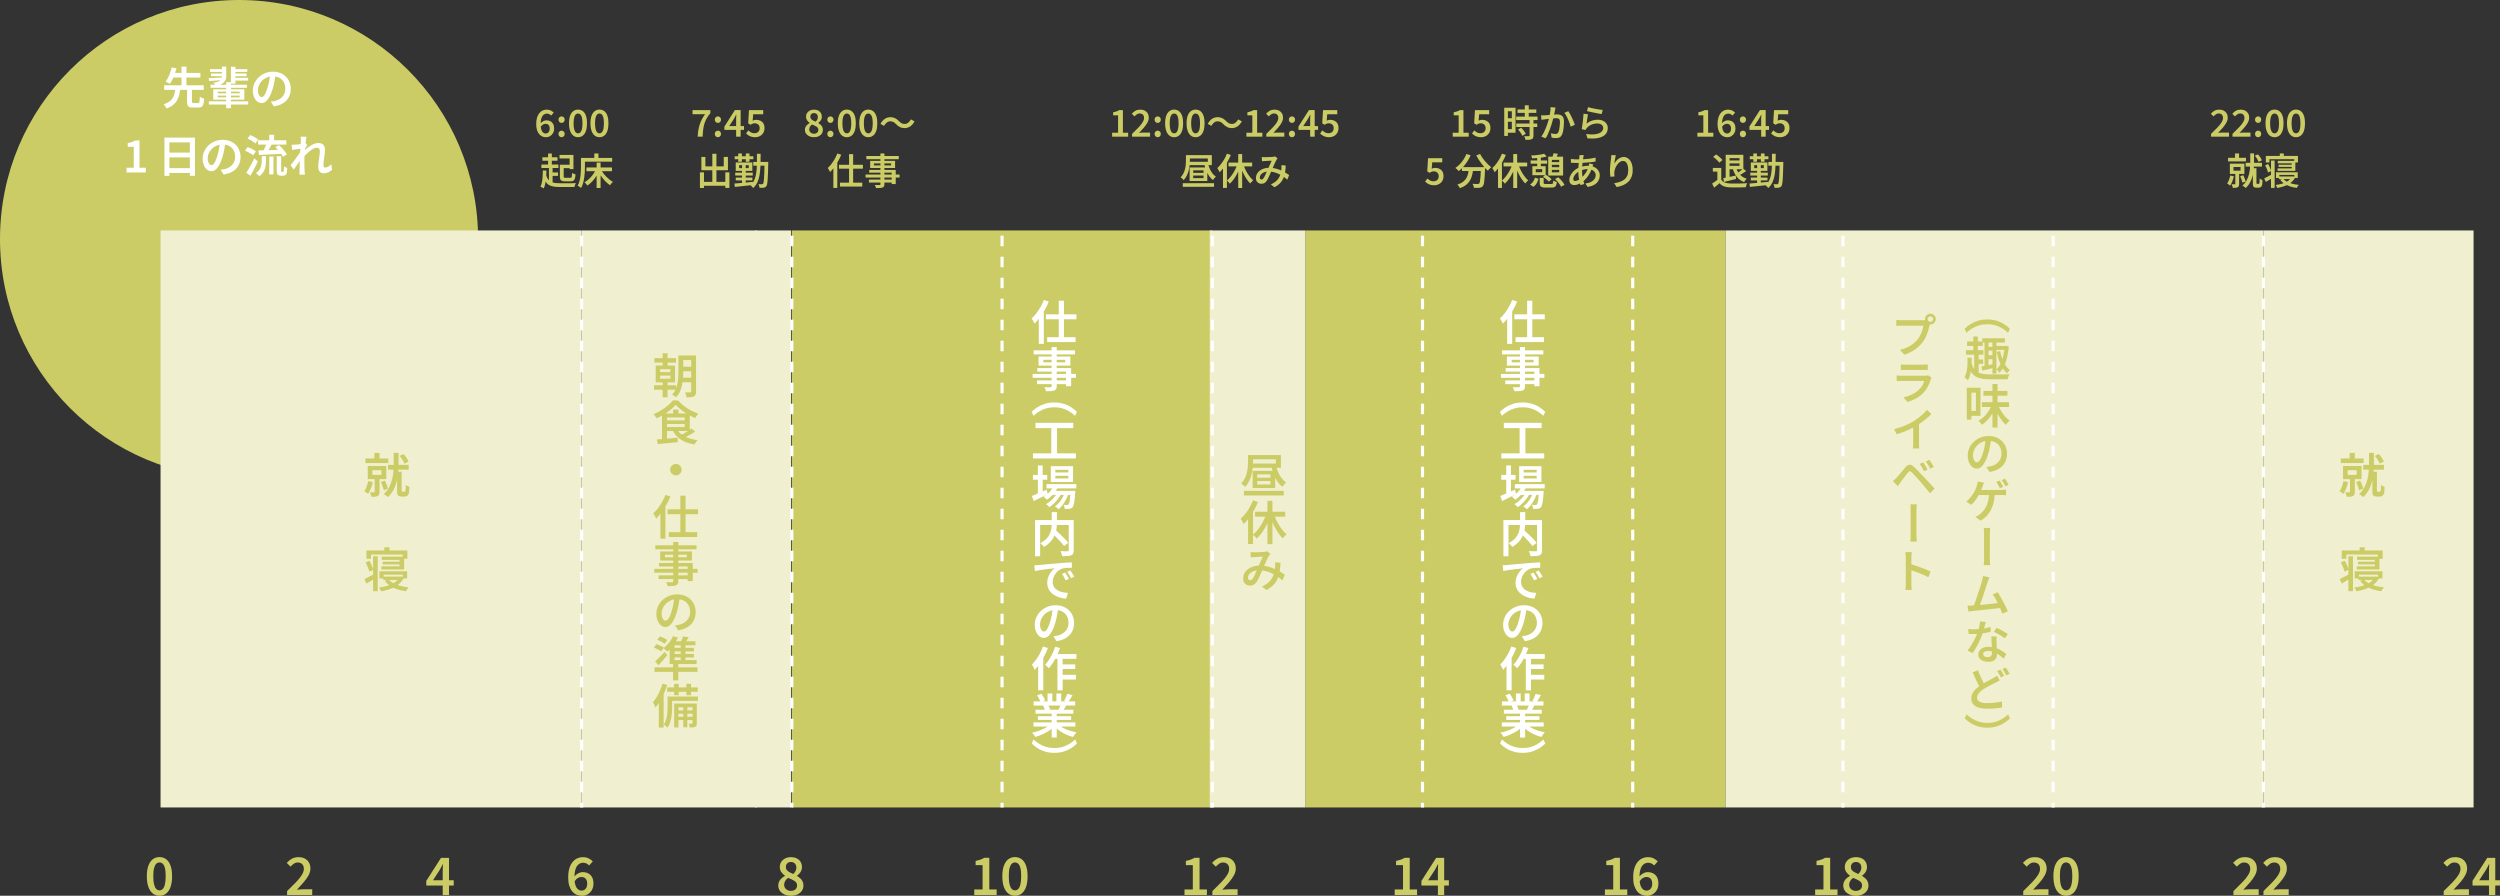<?xml version="1.0" encoding="UTF-8"?>
<svg id="_レイヤー_2" data-name="レイヤー 2" xmlns="http://www.w3.org/2000/svg" viewBox="0 0 676.13 242.26">
  <rect x="0" y="0" width="676.13" height="242.26" fill="#333333" stroke="none"/>
  <defs>
    <style>
      .cls-1 {
        fill: #f0f0d1;
      }

      .cls-2 {
        fill: #fff;
      }

      .cls-3, .cls-4 {
        fill: none;
      }

      .cls-4 {
        stroke: #fff;
        stroke-dasharray: 0 1.42 1.42;
        stroke-miterlimit: 10;
        stroke-width: .85px;
      }

      .cls-5 {
        fill: #cc6;
      }
    </style>
  </defs>
  <g id="_文字" data-name="文字">
    <g>
      <circle class="cls-5" cx="64.65" cy="64.65" r="64.65"/>
      <g>
        <path class="cls-2" d="M47.37,24.04h1.36c-.06.58-.15,1.13-.28,1.66-.13.53-.32,1.02-.58,1.47-.26.45-.62.86-1.07,1.23-.45.37-1.04.68-1.76.95-.05-.12-.12-.25-.21-.39-.09-.14-.19-.27-.29-.41-.11-.14-.21-.25-.31-.34.65-.2,1.17-.45,1.57-.73.4-.29.7-.61.92-.98.21-.36.37-.75.46-1.16.1-.41.17-.84.21-1.3ZM44.4,23.06h10.71v1.25h-10.71v-1.25ZM46.44,18.23l1.31.26c-.13.47-.28.95-.46,1.46s-.38,1-.61,1.48c-.23.47-.48.89-.75,1.24-.1-.06-.23-.13-.36-.21-.14-.08-.28-.15-.42-.22s-.26-.12-.37-.15c.26-.34.5-.73.72-1.17s.4-.9.56-1.37c.16-.47.29-.91.37-1.32ZM46.38,19.72h7.81v1.24h-7.81v-1.24ZM49.09,18.02h1.33v5.42h-1.33v-5.42ZM50.61,24.01h1.3v3.41c0,.19.03.32.08.37.06.05.18.08.37.08h1.19c.13,0,.23-.04.29-.12.07-.08.12-.24.14-.48s.04-.61.06-1.1c.1.07.21.14.36.21.14.07.29.13.43.18.15.05.28.09.39.13-.04.63-.11,1.12-.22,1.47-.1.34-.26.59-.48.72s-.5.21-.87.21h-1.48c-.43,0-.75-.05-.98-.15-.23-.1-.38-.27-.47-.52s-.13-.58-.13-.99v-3.41Z"/>
        <path class="cls-2" d="M56.44,21.14c.52-.02,1.13-.05,1.84-.09.7-.04,1.43-.07,2.17-.12v.7c-.7.06-1.39.11-2.07.16-.68.05-1.3.09-1.84.13l-.1-.78ZM56.49,27.4h10.64v.87h-10.64v-.87ZM56.8,18.69h3.78v.76h-3.78v-.76ZM56.94,22.92h9.83v.82h-9.83v-.82ZM57.08,19.88h3.5v.73h-3.5v-.73ZM57.68,24.14h8.4v2.82h-8.4v-2.82ZM60.02,18.01h1.17v2.59c0,.3-.04.58-.13.85-.09.27-.24.52-.45.75-.21.23-.5.44-.86.61s-.82.32-1.36.43c-.04-.08-.1-.17-.18-.28s-.16-.22-.25-.33-.16-.21-.24-.28c.51-.06.91-.14,1.22-.25.31-.11.54-.25.69-.4.15-.16.26-.33.31-.52.05-.19.08-.39.08-.6v-2.58ZM58.89,24.8v.45h5.93v-.45h-5.93ZM58.89,25.86v.46h5.93v-.46h-5.93ZM61.17,22.23h1.28v7.04h-1.28v-7.04ZM62.45,18.04h1.22v4.59h-1.22v-4.59ZM63.1,18.69h3.78v.76h-3.78v-.76ZM63.13,21.05h3.98v.75h-3.98v-.75ZM63.14,19.88h3.55v.73h-3.55v-.73Z"/>
        <path class="cls-2" d="M74.57,19.98c-.09.62-.19,1.27-.32,1.96-.12.69-.29,1.38-.5,2.08-.24.81-.51,1.51-.82,2.08-.3.58-.64,1.02-1.01,1.33-.37.31-.76.46-1.17.46s-.81-.14-1.17-.43c-.36-.29-.65-.69-.87-1.21-.22-.52-.33-1.11-.33-1.78s.14-1.33.42-1.94c.28-.61.67-1.15,1.16-1.63.49-.47,1.07-.84,1.73-1.11.66-.27,1.38-.4,2.15-.4.73,0,1.39.12,1.98.36.59.24,1.09.57,1.51.99s.74.91.96,1.48c.23.56.34,1.17.34,1.81,0,.84-.17,1.59-.52,2.25s-.86,1.2-1.54,1.63c-.67.43-1.51.71-2.52.86l-.81-1.28c.22-.02.43-.05.6-.08.18-.03.35-.06.51-.1.39-.09.75-.22,1.09-.41s.64-.42.9-.69c.26-.28.46-.6.61-.98.15-.37.22-.79.22-1.25,0-.48-.07-.92-.22-1.33-.15-.4-.37-.75-.66-1.05-.29-.3-.64-.53-1.05-.7-.41-.17-.89-.25-1.43-.25-.65,0-1.23.12-1.73.35-.5.23-.93.53-1.27.9s-.61.77-.79,1.2-.27.85-.27,1.24c0,.43.05.78.16,1.07.11.29.24.5.39.64.16.14.31.21.48.21.18,0,.35-.09.53-.26.18-.18.35-.45.52-.83.17-.37.35-.85.52-1.43s.33-1.19.46-1.85c.13-.66.22-1.3.28-1.93l1.47.04Z"/>
        <path class="cls-2" d="M34.23,46.65v-1.29h1.94v-5.66h-1.62v-.99c.43-.09.81-.19,1.13-.3.32-.11.61-.25.87-.42h1.18v7.37h1.71v1.29h-5.22Z"/>
        <path class="cls-2" d="M44.47,37.21h8.26v10.33h-1.38v-9.02h-5.54v9.05h-1.34v-10.35ZM45.36,45.47h6.58v1.3h-6.58v-1.3ZM45.37,41.28h6.55v1.28h-6.55v-1.28Z"/>
        <path class="cls-2" d="M60.99,38.4c-.09.62-.19,1.27-.32,1.96-.12.69-.29,1.38-.5,2.08-.24.81-.51,1.51-.82,2.08-.3.58-.64,1.02-1.01,1.33-.37.31-.76.46-1.17.46s-.81-.14-1.17-.43c-.36-.29-.65-.69-.87-1.21-.22-.52-.33-1.11-.33-1.78s.14-1.33.42-1.94c.28-.61.67-1.15,1.16-1.63.49-.47,1.07-.84,1.73-1.11.66-.27,1.38-.4,2.15-.4.73,0,1.39.12,1.98.36.59.24,1.09.57,1.51.99s.74.91.96,1.48c.23.56.34,1.17.34,1.81,0,.84-.17,1.59-.52,2.25s-.86,1.2-1.54,1.63c-.67.43-1.51.71-2.52.86l-.81-1.28c.22-.02.43-.05.6-.08.18-.03.35-.06.51-.1.39-.09.75-.22,1.09-.41s.64-.42.9-.69c.26-.28.46-.6.61-.98.15-.37.22-.79.22-1.25,0-.48-.07-.92-.22-1.33-.15-.4-.37-.75-.66-1.05-.29-.3-.64-.53-1.05-.7-.41-.17-.89-.25-1.43-.25-.65,0-1.23.12-1.73.35-.5.23-.93.53-1.27.9s-.61.77-.79,1.2-.27.85-.27,1.24c0,.43.05.78.16,1.07.11.29.24.5.39.64.16.14.31.21.48.21.18,0,.35-.09.53-.26.18-.18.35-.45.52-.83.17-.37.35-.85.52-1.43s.33-1.19.46-1.85c.13-.66.22-1.3.28-1.93l1.47.04Z"/>
        <path class="cls-2" d="M66.27,40.75l.69-.98c.26.09.53.2.81.33s.55.27.81.42c.26.14.46.29.63.42l-.75,1.07c-.14-.14-.34-.28-.59-.43-.25-.15-.51-.3-.79-.45s-.54-.28-.8-.38ZM66.62,46.73c.2-.31.43-.68.67-1.11s.5-.88.76-1.36c.26-.48.5-.95.72-1.42l.97.81c-.19.43-.4.86-.63,1.31s-.46.89-.69,1.33-.46.85-.69,1.24l-1.12-.81ZM66.95,37.47l.7-.95c.26.1.52.22.8.36s.54.28.79.43.45.29.62.43l-.75,1.06c-.15-.14-.35-.3-.59-.46s-.5-.32-.77-.48c-.27-.16-.54-.29-.79-.39ZM70.78,42.24h1.17v1.21c0,.34-.02.69-.06,1.05s-.12.73-.24,1.11c-.12.37-.3.73-.54,1.08-.24.35-.57.67-.98.98-.06-.09-.15-.18-.25-.29s-.22-.21-.34-.31c-.12-.1-.23-.18-.32-.24.47-.34.82-.7,1.04-1.09s.36-.79.43-1.19.1-.78.1-1.13v-1.17ZM69.8,37.93h7.64v1.17h-7.64v-1.17ZM69.9,40.68c.53,0,1.14-.02,1.83-.04.69-.02,1.42-.04,2.2-.07.78-.02,1.55-.05,2.32-.08l-.02,1.1c-.74.04-1.48.08-2.22.12-.74.04-1.45.08-2.13.11s-1.29.06-1.85.08l-.13-1.22ZM72.18,38.57l1.35.4c-.14.28-.3.57-.46.87-.17.3-.33.58-.49.84-.16.27-.31.5-.45.71l-1.05-.36c.14-.22.27-.48.41-.76s.27-.58.39-.87c.12-.3.22-.57.29-.82ZM72.82,36.45h1.31v2.04h-1.31v-2.04ZM72.82,42.34h1.14v4.83h-1.14v-4.83ZM74.47,39.79l1-.53c.27.24.55.51.83.81.28.3.53.6.76.9.23.3.41.57.54.82l-1.07.59c-.12-.24-.29-.51-.51-.82-.22-.31-.47-.61-.74-.92-.27-.31-.54-.59-.81-.85ZM74.85,42.24h1.19v3.82c0,.21.02.33.05.37.02.02.04.03.06.04.02.01.05.02.08.02h.24s.07,0,.1-.01c.04,0,.06-.02.08-.05.04-.02.07-.13.1-.31.02-.1.03-.25.03-.45,0-.21,0-.44.02-.72.1.1.24.19.4.28.17.09.32.16.48.21,0,.26-.03.53-.05.81-.03.27-.06.47-.09.6-.07.24-.2.41-.39.52-.07.05-.17.09-.29.11s-.23.04-.34.04h-.63c-.13,0-.26-.02-.41-.07-.15-.04-.26-.11-.36-.21-.1-.1-.17-.22-.21-.38-.04-.16-.07-.44-.07-.84v-3.77Z"/>
        <path class="cls-2" d="M81.51,40.2c-.12.02-.28.04-.48.06-.2.02-.42.05-.65.08s-.47.06-.71.1c-.24.03-.46.06-.66.1l-.14-1.4c.16,0,.31.01.46,0,.15,0,.32,0,.51-.02.18,0,.41-.03.67-.06.26-.03.53-.07.81-.1s.54-.08.78-.13c.24-.05.43-.1.55-.14l.45.57c-.06.1-.14.22-.24.36s-.19.29-.28.43-.17.27-.25.38l-.6,2.08c-.14.2-.3.44-.49.73-.19.29-.4.58-.61.9s-.42.62-.63.92c-.21.3-.4.57-.57.8l-.84-1.19c.15-.18.33-.41.53-.66.2-.26.41-.53.63-.83.22-.29.43-.58.64-.87s.41-.56.58-.82.32-.47.43-.65l.04-.4.08-.25ZM81.37,37.97v-.5c0-.17-.02-.35-.05-.52l1.58.05c-.04.19-.09.45-.14.79-.05.35-.1.75-.15,1.2-.05.45-.09.93-.14,1.43s-.08.99-.11,1.49c-.03.49-.04.95-.04,1.38,0,.34,0,.67,0,1.01,0,.33,0,.67.02,1.01,0,.34.02.69.04,1.06,0,.1.02.24.04.42.02.17.03.32.05.45h-1.49c.02-.14.03-.29.03-.45,0-.16,0-.29,0-.39,0-.39.01-.74.02-1.07,0-.33,0-.67.02-1.03,0-.36.02-.78.02-1.27,0-.18.02-.42.04-.72.02-.29.04-.61.05-.96.02-.35.04-.7.07-1.07s.05-.7.07-1.02c.02-.32.04-.59.05-.82.01-.23.02-.38.02-.46ZM89.77,45.94c-.29.27-.62.5-.99.67-.37.17-.79.26-1.26.26-.43,0-.79-.15-1.05-.45-.27-.3-.4-.73-.4-1.29,0-.33.02-.68.07-1.06.04-.38.1-.76.15-1.14s.11-.75.15-1.11.07-.67.07-.95c0-.31-.07-.53-.22-.69-.15-.15-.36-.23-.63-.23s-.59.09-.94.28c-.35.19-.7.43-1.06.73-.36.3-.71.62-1.04.96-.33.35-.63.67-.88.99v-1.66c.15-.16.35-.35.58-.57.24-.22.5-.44.8-.67.3-.23.61-.45.95-.66.33-.2.67-.37,1.01-.49.34-.12.66-.19.98-.19.42,0,.76.07,1.03.22.27.15.47.35.6.61.13.26.2.56.2.9,0,.3-.02.64-.06,1.02-.04.37-.09.75-.14,1.14-.06.39-.11.77-.15,1.14-.04.37-.07.71-.07,1.02,0,.17.04.31.13.43.09.12.22.17.39.17.24,0,.5-.08.78-.23.28-.16.56-.38.84-.67l.19,1.51Z"/>
      </g>
      <rect class="cls-1" x="43.42" y="62.33" width="113.89" height="156.05"/>
      <rect class="cls-1" x="612.13" y="62.33" width="56.85" height="156.05"/>
      <rect class="cls-5" x="214.16" y="62.33" width="113.71" height="156.05"/>
      <rect class="cls-5" x="353" y="62.33" width="113.71" height="156.05"/>
      <rect class="cls-1" x="466.71" y="62.33" width="145.42" height="156.05"/>
      <rect class="cls-1" x="327.18" y="62.33" width="25.82" height="156.05"/>
      <rect class="cls-1" x="204.32" y="62.33" width="9.63" height="156.05"/>
      <rect class="cls-1" x="157.31" y="62.33" width="47.42" height="156.05"/>
      <rect class="cls-3" x="43.42" y="62.33" width="625.57" height="156.05"/>
      <line class="cls-4" x1="157.31" y1="62.33" x2="157.31" y2="218.38"/>
      <line class="cls-4" x1="214.16" y1="62.33" x2="214.16" y2="218.38"/>
      <line class="cls-4" x1="271.01" y1="62.33" x2="271.01" y2="218.38"/>
      <line class="cls-4" x1="327.87" y1="62.33" x2="327.87" y2="218.38"/>
      <line class="cls-4" x1="384.72" y1="62.33" x2="384.72" y2="218.38"/>
      <line class="cls-4" x1="441.57" y1="62.33" x2="441.57" y2="218.38"/>
      <line class="cls-4" x1="498.43" y1="62.33" x2="498.43" y2="218.38"/>
      <line class="cls-4" x1="555.28" y1="62.33" x2="555.28" y2="218.38"/>
      <line class="cls-4" x1="612.13" y1="62.33" x2="612.13" y2="218.38"/>
      <path class="cls-5" d="M43.13,242.26c-.69,0-1.29-.2-1.81-.61-.51-.41-.91-1-1.19-1.78-.28-.78-.42-1.74-.42-2.88s.14-2.09.42-2.86c.28-.77.68-1.34,1.19-1.74.51-.39,1.12-.59,1.81-.59s1.31.2,1.82.59c.51.39.91.97,1.18,1.74s.41,1.72.41,2.86-.14,2.1-.41,2.88c-.28.78-.67,1.37-1.18,1.78-.51.41-1.12.61-1.82.61ZM43.13,240.8c.33,0,.62-.12.87-.36.25-.24.45-.64.59-1.2.14-.56.22-1.31.22-2.25s-.07-1.7-.22-2.25c-.14-.55-.34-.93-.59-1.15-.25-.22-.54-.34-.87-.34s-.6.11-.85.34c-.25.22-.45.61-.6,1.15-.15.55-.22,1.3-.22,2.25s.07,1.69.22,2.25c.15.56.35.96.6,1.2s.54.36.85.36Z"/>
      <path class="cls-5" d="M77.64,242.06v-1.06c.93-.9,1.74-1.7,2.42-2.41.68-.71,1.21-1.36,1.57-1.95s.55-1.13.55-1.65c0-.36-.06-.67-.19-.92s-.31-.45-.55-.59-.55-.22-.91-.22c-.39,0-.75.11-1.07.34-.32.22-.62.49-.89.78l-1.02-1.01c.46-.5.94-.89,1.43-1.15.5-.27,1.09-.4,1.78-.4.64,0,1.21.13,1.68.38s.85.61,1.11,1.07c.27.46.4,1.01.4,1.63s-.17,1.2-.5,1.82c-.34.62-.78,1.25-1.33,1.89-.55.64-1.16,1.32-1.83,2.02.27-.03.56-.05.87-.08s.58-.04.83-.04h2.45v1.55h-6.8Z"/>
      <g>
        <path class="cls-5" d="M99.59,130.11l1.25.27c-.13.59-.31,1.18-.54,1.75s-.49,1.06-.76,1.46c-.08-.07-.18-.15-.3-.25-.12-.1-.25-.2-.38-.29-.13-.09-.24-.16-.34-.22.25-.34.46-.75.64-1.24.18-.49.33-.98.43-1.48ZM98.83,124h6.19v1.24h-6.19v-1.24ZM99.46,126.03h5.01v3.55h-5.01v-3.55ZM101.33,129.1h1.31v3.89c0,.3-.03.54-.1.72-.07.18-.2.33-.41.44-.2.1-.43.16-.71.19-.28.02-.6.03-.96.03-.03-.18-.08-.39-.16-.62-.08-.24-.17-.44-.26-.61.24,0,.46.01.68.01h.42c.13,0,.19-.06.19-.18v-3.86ZM100.71,127.16v1.26h2.44v-1.26h-2.44ZM101.25,122.49h1.39v2.19h-1.39v-2.19ZM103.02,130.36l1.07-.38c.18.34.35.71.5,1.12.16.41.27.76.34,1.06l-1.12.42c-.07-.31-.18-.67-.33-1.08-.15-.42-.3-.79-.47-1.13ZM106.47,122.48h1.33v3.1c0,.66-.03,1.38-.09,2.15-.06.77-.19,1.55-.38,2.35-.19.79-.48,1.56-.86,2.31s-.9,1.43-1.54,2.05c-.08-.09-.2-.18-.33-.28-.14-.1-.28-.2-.43-.3-.15-.1-.28-.17-.4-.22.62-.57,1.11-1.2,1.47-1.88s.63-1.39.81-2.12c.18-.73.29-1.44.34-2.13.05-.69.08-1.33.08-1.91v-3.11ZM104.92,125.72h5.61v1.3h-5.61v-1.3ZM107.39,127.58h1.24v5.12s0,.08.02.12.03.07.06.08c.06.06.14.09.23.09h.33c.05,0,.1,0,.15-.02s.09-.03.12-.06c.03-.03.06-.07.09-.12.03-.05.04-.12.05-.18.02-.13.03-.32.04-.59s0-.56,0-.89c.12.1.27.21.47.31.19.11.37.19.53.24,0,.23-.02.46-.03.7-.01.23-.03.44-.05.63-.02.19-.04.33-.07.42-.08.3-.23.52-.45.68-.09.06-.2.11-.34.14-.14.03-.29.05-.42.05h-.78c-.16,0-.32-.02-.48-.07-.16-.05-.3-.12-.42-.22-.07-.08-.12-.16-.17-.25s-.07-.22-.09-.37c-.02-.15-.03-.36-.03-.61v-5.18ZM108.07,123.28l1.06-.48c.3.3.57.64.82,1.02.25.38.44.73.55,1.03l-1.13.55c-.11-.31-.29-.66-.52-1.05s-.5-.75-.78-1.07Z"/>
        <path class="cls-5" d="M98.55,156.62c.34-.16.74-.37,1.21-.61.46-.25.94-.5,1.42-.76l.38,1.08c-.41.26-.82.53-1.24.78-.42.26-.82.5-1.21.72l-.56-1.21ZM98.87,152.1l1.05-.45c.22.38.43.8.62,1.26s.33.85.42,1.18l-1.08.5c-.05-.22-.13-.48-.24-.76s-.23-.58-.36-.88c-.13-.3-.27-.58-.4-.84ZM99.11,148.87h11.07v2.25h-1.29v-1.14h-8.55v1.14h-1.24v-2.25ZM100.9,150.44h1.25v9.46h-1.25v-9.46ZM108.06,155.94h.23l.22-.04.75.32c-.26.55-.61,1.04-1.03,1.45s-.9.77-1.44,1.06c-.54.29-1.12.54-1.75.73s-1.29.35-1.98.46c-.04-.14-.12-.32-.23-.52-.11-.2-.22-.37-.32-.51.62-.08,1.22-.19,1.79-.33s1.11-.33,1.59-.56c.49-.23.92-.5,1.29-.82.37-.32.66-.68.87-1.09v-.14ZM102.62,154.5h7.5v1.95h-1.19v-1.03h-5.17v1.03h-1.15v-1.95ZM103.24,150.56h6.06v3.46h-6.14v-.85h4.89v-1.75h-4.81v-.85ZM103.5,151.9h4.88v.74h-4.88v-.74ZM103.63,155.94h4.76v.91h-4.76v-.91ZM103.94,148.01h1.38v1.63h-1.38v-1.63ZM105.12,156.72c.31.39.74.73,1.28,1.03.54.29,1.15.53,1.85.71s1.45.31,2.26.38c-.13.14-.26.31-.4.52-.14.21-.25.39-.33.54-.85-.11-1.64-.29-2.37-.53s-1.37-.55-1.94-.94c-.57-.38-1.04-.84-1.42-1.37l1.07-.34Z"/>
      </g>
      <g>
        <path class="cls-5" d="M633.81,130.11l1.25.27c-.13.59-.31,1.18-.54,1.75s-.48,1.06-.77,1.46c-.08-.07-.18-.15-.3-.25-.12-.1-.25-.2-.38-.29-.13-.09-.25-.16-.34-.22.25-.34.46-.75.64-1.24.18-.49.33-.98.43-1.48ZM633.06,124h6.19v1.24h-6.19v-1.24ZM633.68,126.03h5.01v3.55h-5.01v-3.55ZM635.56,129.1h1.31v3.89c0,.3-.04.54-.1.72-.07.18-.2.33-.41.44-.2.1-.43.16-.71.19-.28.02-.6.03-.96.03-.03-.18-.08-.39-.16-.62-.08-.24-.17-.44-.26-.61.24,0,.46.01.68.01h.42c.13,0,.19-.06.19-.18v-3.86ZM634.93,127.16v1.26h2.44v-1.26h-2.44ZM635.47,122.49h1.39v2.19h-1.39v-2.19ZM637.24,130.36l1.07-.38c.18.34.35.71.5,1.12.16.41.27.76.34,1.06l-1.12.42c-.07-.31-.18-.67-.33-1.08-.15-.42-.3-.79-.47-1.13ZM640.7,122.48h1.33v3.1c0,.66-.03,1.38-.09,2.15-.06.77-.18,1.55-.38,2.35s-.48,1.56-.86,2.31-.9,1.43-1.54,2.05c-.09-.09-.2-.18-.33-.28-.14-.1-.28-.2-.43-.3s-.28-.17-.4-.22c.62-.57,1.11-1.2,1.47-1.88s.63-1.39.81-2.12c.18-.73.29-1.44.34-2.13.05-.69.08-1.33.08-1.91v-3.11ZM639.14,125.72h5.61v1.3h-5.61v-1.3ZM641.61,127.58h1.24v5.12s0,.08.02.12.03.07.06.08c.06.06.14.09.23.09h.33c.05,0,.1,0,.15-.02.05-.01.09-.03.11-.06.03-.03.06-.07.09-.12.03-.05.04-.12.05-.18.02-.13.03-.32.04-.59,0-.26,0-.56,0-.89.12.1.27.21.46.31.19.11.37.19.53.24,0,.23-.02.46-.03.7-.01.23-.03.44-.05.63-.02.19-.04.33-.07.42-.09.3-.23.52-.45.68-.08.06-.2.11-.34.14-.14.03-.29.05-.42.05h-.78c-.16,0-.32-.02-.48-.07-.16-.05-.29-.12-.41-.22-.07-.08-.12-.16-.17-.25s-.07-.22-.09-.37c-.02-.15-.03-.36-.03-.61v-5.18ZM642.29,123.28l1.06-.48c.3.3.57.64.82,1.02.25.38.44.73.55,1.03l-1.14.55c-.11-.31-.28-.66-.52-1.05s-.5-.75-.78-1.07Z"/>
        <path class="cls-5" d="M632.77,156.62c.34-.16.74-.37,1.21-.61.46-.25.94-.5,1.42-.76l.38,1.08c-.41.26-.82.53-1.24.78-.42.26-.82.5-1.21.72l-.56-1.21ZM633.09,152.1l1.05-.45c.22.38.43.8.62,1.26s.33.85.41,1.18l-1.08.5c-.05-.22-.13-.48-.24-.76s-.22-.58-.36-.88c-.13-.3-.27-.58-.4-.84ZM633.34,148.87h11.07v2.25h-1.29v-1.14h-8.55v1.14h-1.24v-2.25ZM635.12,150.44h1.25v9.46h-1.25v-9.46ZM642.28,155.94h.23l.22-.04.75.32c-.26.55-.61,1.04-1.03,1.45s-.9.77-1.44,1.06c-.54.29-1.12.54-1.75.73s-1.29.35-1.98.46c-.04-.14-.12-.32-.23-.52-.11-.2-.22-.37-.32-.51.62-.08,1.22-.19,1.79-.33.57-.14,1.11-.33,1.59-.56.49-.23.92-.5,1.29-.82.37-.32.66-.68.87-1.09v-.14ZM636.84,154.5h7.5v1.95h-1.19v-1.03h-5.17v1.03h-1.15v-1.95ZM637.46,150.56h6.06v3.46h-6.13v-.85h4.88v-1.75h-4.81v-.85ZM637.72,151.9h4.89v.74h-4.89v-.74ZM637.85,155.94h4.76v.91h-4.76v-.91ZM638.16,148.01h1.38v1.63h-1.38v-1.63ZM639.34,156.72c.31.39.74.73,1.28,1.03.54.29,1.15.53,1.85.71s1.45.31,2.26.38c-.13.14-.26.31-.4.52s-.25.39-.33.54c-.85-.11-1.64-.29-2.37-.53s-1.37-.55-1.94-.94c-.56-.38-1.04-.84-1.42-1.37l1.07-.34Z"/>
      </g>
      <g>
        <path class="cls-5" d="M337.52,123.08h1.35v1.79c0,.49-.03,1.04-.08,1.63-.05.59-.16,1.2-.31,1.82-.15.62-.37,1.23-.65,1.81-.28.58-.65,1.11-1.1,1.59-.06-.09-.16-.2-.29-.33-.13-.13-.27-.25-.4-.38-.14-.12-.25-.21-.34-.26.41-.43.74-.9.98-1.4.25-.5.43-1.02.55-1.54s.2-1.04.24-1.55c.04-.51.06-.97.06-1.4v-1.77ZM336.42,132.76h10.78v1.24h-10.78v-1.24ZM338.18,123.08h8.25v3.44h-8.25v-1.15h6.88v-1.15h-6.88v-1.15ZM338.77,127.34h6.11v4.66h-6.11v-4.66ZM340.02,128.31v.89h3.56v-.89h-3.56ZM340.02,130.11v.91h3.56v-.91h-3.56ZM345.05,125.76c.15.65.36,1.28.61,1.89.25.61.56,1.16.93,1.65s.78.88,1.24,1.18c-.1.08-.22.2-.34.34-.13.14-.25.29-.37.43-.12.15-.22.29-.29.41-.51-.39-.96-.87-1.35-1.44-.39-.57-.72-1.21-.99-1.92-.28-.71-.51-1.46-.7-2.26l1.26-.28Z"/>
        <path class="cls-5" d="M338.88,135.33l1.35.43c-.3.74-.65,1.48-1.06,2.21-.41.74-.85,1.43-1.33,2.07s-.97,1.21-1.48,1.7c-.05-.12-.12-.27-.22-.45-.09-.18-.2-.37-.31-.55-.11-.18-.21-.33-.28-.44.44-.4.87-.86,1.28-1.39s.79-1.09,1.14-1.7c.35-.61.65-1.23.89-1.88ZM337.54,138.92l1.34-1.34h.01v9.55h-1.35v-8.21ZM342.53,138.86l1.17.34c-.28.85-.62,1.68-1.01,2.49s-.82,1.55-1.3,2.24-.98,1.27-1.52,1.75c-.08-.12-.17-.24-.29-.38s-.24-.26-.37-.39c-.13-.13-.24-.23-.34-.32.51-.41,1-.92,1.47-1.54.47-.62.89-1.29,1.27-2.02.38-.73.69-1.46.92-2.19ZM339.43,138.4h8.16v1.33h-8.16v-1.33ZM342.78,135.45h1.35v11.71h-1.35v-11.71ZM344.45,138.82c.18.54.39,1.09.64,1.63.25.54.52,1.07.83,1.58s.63.97.98,1.39.7.79,1.05,1.1c-.1.08-.22.18-.35.31-.13.13-.26.26-.38.4s-.22.26-.29.38c-.37-.36-.73-.78-1.08-1.26-.34-.49-.67-1.01-.98-1.58-.31-.57-.58-1.16-.84-1.78s-.47-1.24-.67-1.86l1.08-.31Z"/>
        <path class="cls-5" d="M338.22,149.32c.16.02.34.03.53.04s.35.01.48.01c.18,0,.39,0,.64-.01s.5-.02.76-.03c.26,0,.5-.02.73-.04.23-.02.42-.03.56-.04.14,0,.29-.03.43-.06.14-.03.26-.07.36-.11l.89.71c-.08.08-.15.17-.22.24-.07.08-.13.16-.18.24-.14.23-.31.54-.49.94-.18.4-.38.83-.58,1.3-.21.47-.4.92-.6,1.37-.13.28-.26.58-.39.91s-.27.64-.42.96c-.14.32-.29.62-.42.89-.14.28-.27.51-.41.71-.24.37-.51.63-.8.79-.3.16-.65.24-1.04.24-.52,0-.96-.17-1.31-.52-.35-.34-.53-.81-.53-1.41,0-.49.11-.95.33-1.38s.53-.79.94-1.11c.4-.32.88-.56,1.44-.74s1.16-.27,1.81-.27c.72,0,1.42.08,2.09.25.67.17,1.29.38,1.88.64.58.26,1.11.53,1.58.81s.87.54,1.21.77l-.66,1.56c-.37-.33-.79-.66-1.26-.99-.46-.33-.96-.62-1.5-.89-.54-.27-1.1-.48-1.7-.64-.59-.16-1.22-.24-1.86-.24s-1.17.1-1.61.3c-.44.2-.78.45-1.02.76-.24.31-.36.62-.36.96,0,.23.06.4.18.51s.26.17.42.17c.13,0,.24-.03.34-.09.1-.06.21-.17.33-.33.15-.21.31-.48.46-.8.15-.32.31-.66.46-1.02.16-.36.31-.71.45-1.05.15-.34.31-.7.47-1.07s.32-.73.47-1.08c.15-.35.29-.65.42-.92-.13,0-.29,0-.48.01s-.4.02-.62.03c-.22,0-.43.02-.64.03s-.38.02-.52.03c-.14,0-.3.02-.48.04-.18.02-.36.03-.52.05l-.06-1.45ZM346.33,152.22c-.04.89-.13,1.71-.26,2.44s-.34,1.4-.61,2c-.28.6-.65,1.14-1.13,1.62-.48.48-1.1.91-1.84,1.29l-1.2-.97c.77-.33,1.38-.71,1.84-1.15.46-.43.81-.89,1.05-1.37.24-.48.41-.95.5-1.42.1-.46.16-.89.18-1.29.02-.23.03-.46.03-.68s0-.43-.03-.62l1.47.15Z"/>
      </g>
      <g>
        <path class="cls-5" d="M176.87,104.19h5.96v1.21h-5.96v-1.21ZM176.97,96.86h5.87v1.21h-5.87v-1.21ZM177.33,98.85h5.23v4.57h-5.23v-4.57ZM178.54,99.85v.79h2.76v-.79h-2.76ZM178.54,101.59v.82h2.76v-.82h-2.76ZM179.21,95.54h1.33v3.75h-1.33v-3.75ZM179.21,102.58h1.33v4.86h-1.33v-4.86ZM183.48,96.14h1.31v4.49c0,.53-.02,1.09-.07,1.7-.05.61-.14,1.22-.27,1.84-.13.62-.32,1.21-.58,1.78-.25.57-.6,1.07-1.02,1.52-.07-.08-.17-.16-.31-.26-.14-.1-.28-.19-.42-.28-.14-.09-.26-.16-.36-.2.4-.42.71-.89.94-1.4.22-.51.4-1.03.51-1.57.12-.54.19-1.08.22-1.61.03-.54.05-1.05.05-1.53v-4.49ZM184.11,102.15h3.47v1.24h-3.47v-1.24ZM184.14,96.14h3.45v1.24h-3.45v-1.24ZM184.14,99.19h3.45v1.22h-3.45v-1.22ZM186.91,96.14h1.34v9.75c0,.35-.04.63-.12.83-.08.21-.23.37-.44.48-.22.12-.49.19-.81.22-.32.03-.72.04-1.21.04,0-.12-.04-.26-.08-.43s-.1-.33-.15-.5c-.05-.17-.11-.31-.17-.43.29.02.57.03.85.03s.46,0,.54-.01c.09,0,.16-.02.2-.06.04-.04.06-.1.06-.2v-9.72Z"/>
        <path class="cls-5" d="M182.75,109.49c-.37.43-.82.87-1.37,1.32-.55.45-1.15.87-1.8,1.27-.65.4-1.33.75-2.02,1.06-.05-.11-.12-.24-.22-.38-.09-.14-.19-.28-.29-.41s-.19-.25-.29-.34c.71-.29,1.41-.64,2.07-1.05.67-.41,1.28-.85,1.82-1.31.55-.46.99-.92,1.33-1.36h1.38c.36.4.75.78,1.18,1.14.43.36.88.7,1.35,1,.47.31.96.58,1.47.82s1.01.45,1.5.62c-.15.17-.31.37-.46.59-.15.22-.29.43-.39.62-.62-.26-1.26-.59-1.93-.98s-1.29-.81-1.87-1.26c-.58-.45-1.07-.9-1.47-1.35ZM177.67,118.84c.48-.03,1.03-.07,1.64-.12.61-.05,1.25-.1,1.93-.17.68-.06,1.36-.13,2.03-.19l.03,1.22c-.64.06-1.28.12-1.93.19-.65.06-1.27.12-1.87.18-.6.05-1.14.11-1.63.16l-.19-1.28ZM179.04,111.82h1.35v7.18l-1.35.14v-7.32ZM179.88,111.82h6.67v4.75h-6.67v-1.07h5.29v-2.59h-5.29v-1.08ZM179.88,113.68h5.75v.99h-5.75v-.99ZM183.1,116.13c.46.81,1.16,1.45,2.11,1.93.95.48,2.09.81,3.43.98-.09.09-.19.21-.3.35-.11.14-.2.28-.29.43-.09.15-.17.28-.24.4-.94-.16-1.78-.4-2.53-.73s-1.4-.74-1.95-1.24-1.02-1.11-1.39-1.81l1.16-.32ZM182.06,110.76h1.42v1.72h-1.42v-1.72ZM187.02,115.89l1,.82c-.32.22-.67.44-1.05.67-.37.23-.75.43-1.12.62s-.72.36-1.05.5l-.83-.74c.32-.15.67-.33,1.04-.55.37-.21.73-.44,1.09-.67.36-.23.66-.45.92-.66Z"/>
        <path class="cls-5" d="M182.8,125.47c.29,0,.55.07.78.21.23.14.42.33.56.56.14.23.21.5.21.78s-.07.54-.21.78c-.14.24-.33.43-.56.57-.23.14-.5.21-.78.21s-.54-.07-.78-.21c-.24-.14-.43-.33-.57-.57-.14-.24-.21-.5-.21-.78s.07-.55.21-.78c.14-.23.33-.42.57-.56.24-.14.5-.21.78-.21Z"/>
        <path class="cls-5" d="M179.98,133.85l1.33.42c-.3.74-.65,1.48-1.06,2.21-.41.73-.85,1.42-1.33,2.07s-.96,1.22-1.47,1.7c-.04-.11-.11-.25-.2-.43-.09-.17-.19-.35-.3-.53s-.2-.32-.29-.43c.44-.4.87-.87,1.28-1.4.41-.54.79-1.11,1.14-1.73.35-.62.65-1.24.89-1.88ZM178.61,137.5l1.34-1.34h.01v9.55h-1.35v-8.21ZM180.54,137.74h8.24v1.33h-8.24v-1.33ZM180.87,143.91h7.69v1.33h-7.69v-1.33ZM184.01,134.05h1.4v10.73h-1.4v-10.73Z"/>
        <path class="cls-5" d="M176.94,153.85h11.73v1.05h-11.73v-1.05ZM177.22,147.46h11.17v1.1h-11.17v-1.1ZM178.1,155.6h8.6v1.01h-8.6v-1.01ZM178.21,152.27h9.15v4.89h-1.39v-3.94h-7.76v-.94ZM178.54,149.14h8.6v2.46h-8.6v-2.46ZM179.84,150.02v.69h5.91v-.69h-5.91ZM182.06,146.58h1.39v10.56c0,.35-.05.61-.15.78-.1.17-.27.31-.5.4-.23.08-.52.14-.88.17-.36.03-.81.04-1.35.04-.03-.16-.1-.35-.18-.56-.09-.21-.18-.39-.27-.54.22,0,.44.01.66.02.22,0,.42,0,.6,0,.18,0,.3,0,.37,0,.12,0,.2-.03.25-.07.05-.04.07-.12.07-.24v-10.56Z"/>
        <path class="cls-5" d="M183.88,161.39c-.09.64-.19,1.31-.32,2.02-.13.71-.3,1.43-.51,2.15-.25.84-.54,1.56-.85,2.16s-.66,1.06-1.03,1.38-.78.48-1.21.48-.84-.15-1.21-.46c-.37-.31-.67-.73-.9-1.26s-.34-1.15-.34-1.85.14-1.38.43-2.01.69-1.2,1.21-1.68c.52-.49,1.12-.87,1.8-1.15.69-.28,1.42-.42,2.21-.42s1.45.12,2.07.37c.61.25,1.14.59,1.57,1.03.43.44.77.95,1,1.53.23.58.35,1.21.35,1.87,0,.86-.18,1.63-.54,2.31-.36.68-.89,1.25-1.6,1.7-.71.45-1.58.75-2.61.91l-.83-1.33c.22-.03.42-.05.61-.08.19-.03.36-.07.52-.11.4-.08.78-.22,1.13-.42.35-.2.67-.44.94-.72.27-.28.49-.62.64-1.01.16-.39.24-.82.24-1.31s-.08-.95-.24-1.37-.38-.79-.68-1.1c-.3-.31-.67-.55-1.1-.72-.44-.17-.93-.25-1.49-.25-.67,0-1.27.12-1.79.36-.52.24-.96.55-1.32.94-.36.39-.63.8-.82,1.25-.19.45-.28.88-.28,1.29,0,.44.05.81.16,1.1.11.29.24.51.41.66s.33.22.49.22c.19,0,.37-.09.56-.27s.37-.47.56-.85c.19-.39.37-.88.54-1.47.2-.6.35-1.25.47-1.93s.21-1.34.27-1.99l1.49.04Z"/>
        <path class="cls-5" d="M176.83,175.14l.69-.93c.22.07.46.16.71.26s.5.21.73.33.43.22.58.33l-.71,1.03c-.14-.11-.33-.23-.56-.35s-.47-.24-.73-.36c-.26-.12-.49-.22-.71-.31ZM177.02,180.48h11.61v1.22h-11.61v-1.22ZM177.17,178.89c.23-.2.49-.45.78-.73s.59-.58.9-.91.61-.65.89-.98l.73.92c-.37.44-.75.9-1.15,1.37-.4.47-.8.92-1.2,1.36l-.95-1.03ZM177.76,173.03l.7-.92c.23.08.47.17.73.28.26.11.5.23.73.34s.42.24.56.36l-.74,1.03c-.14-.12-.32-.24-.54-.38s-.46-.26-.71-.39c-.25-.13-.49-.24-.72-.33ZM182.03,172.03l1.33.41c-.23.48-.5.96-.82,1.43s-.65.91-1,1.32c-.35.41-.71.77-1.06,1.07-.08-.08-.18-.19-.31-.31-.13-.12-.26-.24-.39-.36-.14-.12-.26-.21-.36-.29.52-.38,1.01-.87,1.49-1.45.47-.58.85-1.19,1.13-1.82ZM181.1,174.43l1.33-.96v5.37h-1.33v-4.41ZM181.1,178.51h7.31v1.08h-7.31v-1.08ZM181.8,173.44h6.29v1.07h-6.94l.65-1.07ZM181.61,175.2h6.05v.97h-6.05v-.97ZM181.61,176.85h6.07v.97h-6.07v-.97ZM182.03,179.58h1.42v4.43h-1.42v-4.43ZM184.78,172.1l1.49.25c-.21.35-.43.69-.64,1.02-.22.33-.42.62-.61.85l-1.11-.28c.16-.26.32-.57.48-.91.16-.34.29-.66.38-.94ZM184.09,173.9h1.3v5.03h-1.3v-5.03Z"/>
        <path class="cls-5" d="M179.18,184.89l1.26.37c-.24.74-.52,1.48-.85,2.23-.33.74-.7,1.45-1.09,2.12-.39.67-.8,1.26-1.23,1.77-.03-.11-.09-.26-.17-.45-.08-.19-.17-.37-.26-.56-.09-.19-.17-.34-.25-.46.36-.41.7-.88,1.02-1.42.32-.54.62-1.11.89-1.73.27-.62.5-1.24.68-1.87ZM178.16,188.28l1.28-1.26.04.03v9.71h-1.31v-8.47ZM180.53,188.37h1.25v2.81c0,.42-.01.87-.04,1.36-.03.49-.09.99-.18,1.49-.09.51-.22.99-.38,1.47-.17.47-.38.9-.64,1.29-.07-.09-.17-.18-.29-.29-.13-.11-.26-.21-.38-.32-.13-.11-.24-.18-.33-.24.31-.47.54-.98.68-1.54.14-.56.23-1.12.27-1.68s.06-1.09.06-1.56v-2.79ZM180.43,185.91h8.28v1.19h-8.28v-1.19ZM181.1,188.37h7.67v1.19h-7.67v-1.19ZM182.31,184.94h1.26v3.07h-1.26v-3.07ZM182.33,190.28h5.51v1.01h-4.36v5.46h-1.15v-6.47ZM183.02,192.12h4.67v.91h-4.67v-.91ZM183.02,193.84h4.67v.91h-4.67v-.91ZM184.8,190.68h1.08v6.03h-1.08v-6.03ZM185.62,184.94h1.29v3.07h-1.29v-3.07ZM187.29,190.28h1.16v5.29c0,.25-.03.46-.08.62-.05.16-.16.28-.33.37-.17.08-.38.14-.62.17s-.53.03-.87.03c-.02-.15-.05-.33-.11-.52-.05-.2-.12-.37-.2-.52.2,0,.39.01.55.01s.27,0,.33-.01c.11,0,.17-.05.17-.17v-5.27Z"/>
      </g>
      <g>
        <path class="cls-5" d="M537.47,86.39c.88,0,1.7.11,2.45.33.75.22,1.43.52,2.04.91.61.38,1.15.81,1.62,1.29l-.5,1.08c-.47-.44-.98-.84-1.55-1.19s-1.18-.62-1.86-.82c-.67-.2-1.41-.3-2.21-.3s-1.52.1-2.2.3c-.68.2-1.29.47-1.86.82s-1.08.74-1.56,1.19l-.5-1.08c.48-.48,1.02-.91,1.63-1.29s1.29-.68,2.03-.91c.75-.22,1.57-.33,2.45-.33Z"/>
        <path class="cls-5" d="M532.11,96.72l1.12.05c.03.67.02,1.37-.02,2.08-.04.72-.13,1.42-.29,2.12-.15.69-.39,1.33-.73,1.92-.06-.09-.14-.2-.25-.31s-.22-.21-.33-.31c-.12-.09-.21-.16-.3-.19.27-.51.47-1.07.59-1.68.12-.61.19-1.23.21-1.87.02-.64.02-1.25,0-1.82ZM531.7,94.71h4.73v1.21h-4.73v-1.21ZM532,92.35h4.24v1.2h-4.24v-1.2ZM533.19,98.15c.18.67.42,1.21.71,1.62s.64.72,1.05.94c.4.22.88.36,1.42.44.54.08,1.17.11,1.86.11h2.56c.37,0,.73,0,1.08,0s.67-.01.95-.02c.29,0,.51-.01.67-.01-.07.09-.14.22-.21.38-.07.16-.14.33-.19.5-.05.17-.1.33-.13.47h-4.73c-.84,0-1.59-.05-2.23-.16-.65-.11-1.21-.3-1.69-.59s-.89-.71-1.23-1.25-.62-1.25-.85-2.12l.98-.31ZM533.69,90.99h1.22v4.49h-1.22v-4.49ZM533.93,95.51h1.2v5.73h-1.2v-5.73ZM534.32,97.21h2.04v1.2h-2.04v-1.2ZM535.87,99.12c.44-.08.96-.18,1.56-.31.6-.13,1.22-.26,1.86-.39l.12,1.03c-.58.14-1.15.27-1.72.41-.57.14-1.1.27-1.58.38l-.23-1.12ZM536.12,91.48h6.11v1.15h-6.11v-1.15ZM536.72,91.89h1.07v7.19l-1.07.17v-7.36ZM537.23,93.81h2.12v1.03h-2.12v-1.03ZM537.23,96.07h2.12v1.06h-2.12v-1.06ZM538.86,91.98h1.08v9.07h-1.08v-9.07ZM539.6,93.55h2.82v1.08h-2.82v-1.08ZM542.15,93.55h.22l.22-.04.69.22c-.15,1.7-.45,3.16-.87,4.36-.43,1.21-.99,2.13-1.68,2.77-.04-.1-.11-.21-.21-.34-.09-.12-.19-.24-.29-.36-.1-.12-.19-.2-.27-.26.61-.56,1.1-1.37,1.47-2.41.37-1.05.61-2.28.73-3.71v-.23ZM540.94,94.94c.14.71.34,1.4.58,2.07.24.66.54,1.26.88,1.79.34.53.74.95,1.18,1.28-.13.1-.27.24-.42.41-.15.17-.28.33-.37.48-.47-.39-.88-.88-1.24-1.48-.36-.6-.66-1.26-.91-2-.25-.74-.46-1.52-.62-2.33l.92-.2Z"/>
        <path class="cls-5" d="M531.92,104.87h1.25v8.62h-1.25v-8.62ZM532.62,104.87h3.01v7.6h-3.01v-1.33h1.77v-4.95h-1.77v-1.33ZM538.69,109.56l1.08.33c-.26.69-.59,1.35-.97,1.99s-.81,1.21-1.28,1.73c-.47.51-.97.94-1.52,1.28-.07-.1-.16-.22-.26-.36-.11-.14-.22-.27-.34-.4s-.23-.23-.33-.32c.52-.28,1.01-.64,1.47-1.09.46-.45.88-.94,1.24-1.49s.66-1.11.89-1.68ZM536,108.78h7.35v1.3h-7.35v-1.3ZM536.43,105.72h6.48v1.31h-6.48v-1.31ZM538.86,103.85h1.38v11.77h-1.38v-11.77ZM540.39,109.52c.21.54.48,1.09.81,1.63s.69,1.04,1.08,1.49c.39.46.8.83,1.23,1.13-.1.08-.22.2-.35.33-.13.14-.25.27-.37.41-.12.14-.21.27-.3.39-.42-.37-.83-.83-1.22-1.37s-.75-1.12-1.07-1.75c-.32-.63-.6-1.27-.84-1.93l1.03-.33Z"/>
        <path class="cls-5" d="M538.55,118.56c-.08.64-.19,1.31-.32,2.02-.13.71-.3,1.43-.51,2.15-.26.84-.54,1.56-.86,2.16s-.66,1.06-1.03,1.38c-.37.32-.78.48-1.21.48s-.84-.15-1.21-.46c-.37-.31-.67-.73-.9-1.26-.23-.54-.34-1.15-.34-1.85s.14-1.38.43-2.01.69-1.2,1.21-1.68c.51-.49,1.11-.87,1.8-1.15.68-.28,1.42-.42,2.21-.42s1.46.12,2.07.37c.61.25,1.14.59,1.57,1.03.43.44.77.95,1,1.53.23.58.35,1.21.35,1.87,0,.86-.18,1.63-.54,2.31-.36.68-.89,1.25-1.59,1.7-.71.45-1.58.75-2.62.91l-.83-1.33c.22-.03.42-.05.61-.08.19-.03.36-.07.52-.11.4-.08.78-.22,1.13-.42.35-.2.67-.44.94-.72.27-.28.49-.62.64-1.01.16-.39.24-.82.24-1.31s-.08-.95-.24-1.37c-.16-.42-.38-.79-.68-1.1s-.67-.55-1.1-.72-.93-.25-1.49-.25c-.67,0-1.27.12-1.79.36-.52.24-.96.55-1.32.94-.36.39-.63.8-.82,1.25-.19.45-.28.88-.28,1.29,0,.44.05.81.16,1.1.11.29.24.51.41.66s.33.22.49.22c.19,0,.37-.09.56-.27.19-.18.37-.47.56-.85s.37-.88.54-1.47c.2-.6.35-1.25.47-1.93s.21-1.34.27-1.99l1.49.04Z"/>
        <path class="cls-5" d="M536.58,130.54c-.07.14-.14.31-.2.49-.07.18-.13.34-.18.48-.07.2-.15.42-.25.67s-.2.5-.31.75-.22.48-.34.7c-.16.32-.36.66-.59,1.02-.23.36-.48.7-.75,1.03s-.54.61-.81.85l-1.39-.84c.22-.17.44-.36.64-.57.21-.21.41-.44.59-.68.19-.24.36-.47.51-.7.15-.23.29-.44.41-.64.17-.29.31-.58.43-.89s.21-.57.28-.81c.07-.2.12-.4.17-.61.04-.21.07-.4.08-.58l1.71.33ZM539.48,133.29c-.03,1.23-.19,2.32-.48,3.27-.3.95-.72,1.77-1.28,2.47s-1.22,1.29-2,1.79l-1.5-1.01c.21-.08.42-.19.62-.3.2-.12.37-.23.52-.35.34-.26.66-.57.97-.92.31-.35.58-.77.82-1.24.24-.47.43-1.01.57-1.62.14-.61.22-1.3.24-2.09h1.53ZM534.73,132.5h6.57c.16,0,.36,0,.61-.02s.46-.04.64-.07v1.53c-.22-.03-.45-.04-.68-.04-.23,0-.42,0-.57,0h-6.68l.12-1.39ZM540.8,129.98c.1.14.21.32.33.53.12.21.24.42.36.62.12.21.22.39.29.54l-.91.38c-.12-.25-.27-.54-.45-.87-.18-.33-.35-.61-.52-.84l.89-.37ZM542.23,129.43c.11.15.23.33.36.54.13.21.25.42.37.62s.21.38.28.52l-.89.4c-.13-.26-.28-.55-.46-.87-.18-.32-.36-.59-.53-.82l.88-.38Z"/>
        <path class="cls-5" d="M536.58,150.78v-6.34c0-.21,0-.48,0-.8,0-.32-.03-.61-.08-.86h1.76c-.04.25-.07.54-.08.85-.01.32-.02.58-.02.79v6.89c0,.23,0,.49.03.77s.04.54.08.78h-1.77c.03-.25.06-.5.07-.76.01-.26.02-.51.03-.74,0-.23,0-.43,0-.59Z"/>
        <path class="cls-5" d="M533.39,163.78c.35,0,.78-.04,1.29-.08.51-.05,1.06-.1,1.65-.16s1.17-.12,1.75-.18c.58-.06,1.13-.13,1.63-.19.51-.06.93-.11,1.27-.17l.35,1.4c-.36.04-.8.09-1.33.15s-1.1.12-1.71.19c-.61.07-1.22.13-1.83.2-.61.06-1.17.12-1.68.18-.51.06-.94.1-1.28.13-.16.02-.34.04-.54.07-.2.03-.4.06-.59.08l-.26-1.61c.21,0,.42,0,.66,0s.45-.01.64-.02ZM538.04,156.13c-.08.18-.16.37-.24.59s-.17.46-.25.74c-.08.22-.17.51-.29.87-.11.36-.24.75-.38,1.19-.14.44-.29.88-.44,1.34-.15.45-.3.9-.45,1.33-.15.43-.29.82-.42,1.17-.13.35-.23.63-.32.84l-1.62.06c.11-.26.24-.58.38-.96.14-.38.29-.79.45-1.25.16-.45.31-.92.46-1.4.15-.48.3-.94.45-1.38.14-.45.27-.85.39-1.22.11-.37.2-.67.26-.9.08-.31.15-.56.18-.77s.07-.4.1-.6l1.75.36ZM540.29,160.17c.22.33.46.72.71,1.17.26.45.51.91.77,1.38.26.48.5.94.71,1.39s.39.85.54,1.19l-1.49.66c-.14-.37-.31-.78-.51-1.26-.2-.47-.43-.96-.66-1.45-.24-.5-.48-.96-.73-1.4-.25-.44-.48-.81-.7-1.1l1.36-.57Z"/>
        <path class="cls-5" d="M537.05,168.21c-.05.2-.12.47-.2.79s-.17.66-.27,1.02c-.1.36-.2.71-.31,1.06-.2.59-.44,1.23-.74,1.91-.3.68-.62,1.33-.98,1.97-.35.64-.71,1.2-1.07,1.68l-1.36-.7c.28-.34.56-.72.83-1.14s.54-.86.78-1.31c.24-.45.46-.89.66-1.32.2-.43.36-.82.48-1.17.15-.43.29-.92.41-1.45.12-.54.19-1.03.2-1.49l1.56.15ZM532.3,170.12c.26.03.54.04.83.06s.56.02.8.02c.5,0,1.01-.03,1.53-.08.51-.05,1.02-.12,1.52-.22.5-.1.96-.21,1.38-.34l.04,1.3c-.37.1-.81.2-1.31.29s-1.02.17-1.56.23c-.54.06-1.07.09-1.6.09-.25,0-.5,0-.76,0-.26,0-.52-.01-.77-.03l-.1-1.31ZM539.99,172.09c-.02.26-.03.52-.03.76s0,.5.01.77c0,.2.02.44.03.75.01.3.03.62.04.95.02.33.03.65.04.95.01.3.02.55.02.73,0,.37-.08.7-.23,1-.15.3-.4.54-.75.72-.34.18-.81.27-1.38.27-.5,0-.96-.07-1.36-.22-.41-.15-.73-.37-.98-.66-.24-.29-.36-.66-.36-1.1,0-.4.11-.76.33-1.07.22-.31.53-.56.94-.75.4-.18.88-.27,1.42-.27.72,0,1.39.1,2,.31s1.16.46,1.65.77c.49.31.91.62,1.25.92l-.75,1.21c-.23-.21-.49-.44-.78-.67-.29-.23-.61-.46-.96-.68s-.74-.39-1.15-.53c-.41-.14-.86-.2-1.33-.2-.38,0-.69.08-.93.23s-.36.35-.36.59.1.45.31.61c.2.16.5.24.88.24.31,0,.54-.05.71-.15.17-.1.29-.24.36-.42.07-.18.11-.38.11-.61,0-.2,0-.47-.02-.83-.01-.36-.03-.76-.05-1.19s-.04-.85-.06-1.28-.03-.8-.05-1.13h1.42ZM542.23,172.65c-.23-.19-.52-.39-.88-.62-.36-.23-.72-.44-1.1-.64s-.7-.37-.98-.5l.71-1.11c.23.1.49.23.77.37s.57.3.86.46c.29.16.56.32.8.47.25.15.45.28.61.4l-.8,1.17Z"/>
        <path class="cls-5" d="M540.86,184c-.18.11-.36.22-.55.31s-.39.2-.61.31c-.26.14-.57.29-.92.46-.35.17-.73.37-1.12.58-.39.21-.79.45-1.19.7-.53.35-.95.71-1.28,1.1-.32.38-.49.8-.49,1.24,0,.48.23.84.68,1.09.45.25,1.13.38,2.03.38.43,0,.9-.02,1.39-.06.49-.04.97-.1,1.44-.16s.88-.14,1.22-.22v1.61c-.35.06-.73.12-1.14.17-.41.05-.86.09-1.34.12-.48.03-.99.04-1.54.04-.61,0-1.18-.05-1.7-.14-.52-.09-.97-.25-1.37-.47-.39-.22-.69-.5-.91-.86-.21-.36-.32-.8-.32-1.31s.11-.98.33-1.4.53-.81.92-1.17c.39-.36.83-.7,1.31-1.03.41-.26.82-.51,1.22-.74s.79-.44,1.16-.64c.37-.2.68-.37.95-.51.22-.13.42-.25.59-.36.17-.11.34-.23.49-.34l.71,1.31ZM534.93,181.26c.2.54.42,1.07.65,1.59.23.51.46.99.68,1.44.23.44.44.83.63,1.17l-1.28.74c-.22-.37-.45-.8-.69-1.27-.24-.47-.48-.97-.71-1.5s-.47-1.05-.7-1.58l1.42-.59ZM541.03,181.08c.1.15.21.33.34.54.12.21.24.42.36.62.12.21.21.39.3.56l-.91.4c-.13-.26-.28-.55-.46-.88-.18-.33-.36-.62-.53-.87l.91-.37ZM542.47,180.53c.12.15.24.34.37.55.13.21.25.42.37.62s.22.38.29.54l-.92.4c-.12-.26-.27-.56-.46-.89s-.37-.61-.55-.84l.89-.38Z"/>
        <path class="cls-5" d="M537.47,196.81c-.88,0-1.7-.11-2.45-.33-.75-.22-1.43-.52-2.03-.91s-1.15-.81-1.63-1.29l.5-1.08c.48.44,1,.84,1.56,1.19s1.18.62,1.86.82c.68.2,1.41.3,2.2.3s1.54-.1,2.21-.3c.67-.2,1.29-.47,1.86-.82s1.08-.74,1.55-1.19l.5,1.08c-.47.48-1.01.91-1.62,1.29-.61.38-1.29.68-2.04.91-.75.22-1.56.33-2.45.33Z"/>
        <path class="cls-5" d="M522.1,87.22c-.05.11-.1.24-.14.38s-.08.28-.11.41c-.09.41-.21.88-.37,1.42-.16.54-.36,1.08-.61,1.62s-.53,1.04-.87,1.49c-.38.48-.81.94-1.29,1.37-.49.43-1.04.81-1.65,1.15-.61.34-1.28.63-2.02.87l-1.19-1.31c.82-.2,1.52-.44,2.12-.74.6-.3,1.12-.63,1.56-1,.44-.37.83-.77,1.16-1.19.28-.36.52-.75.72-1.17s.37-.84.5-1.27c.13-.42.22-.82.28-1.17h-5.93c-.28,0-.54,0-.79.01-.25,0-.46.02-.62.04v-1.62c.13.02.27.03.44.05s.34.03.51.03c.17,0,.33,0,.47,0h5.87c.11,0,.25,0,.41-.01.17,0,.32-.03.47-.06l1.1.7ZM520.61,86.29c0-.26.07-.51.2-.73.13-.22.31-.4.53-.53s.47-.2.74-.2.51.07.73.2.4.31.53.53c.13.22.2.46.2.73s-.07.51-.2.73c-.13.22-.31.4-.53.53s-.46.2-.73.2-.52-.07-.74-.2-.4-.31-.53-.53c-.13-.22-.2-.46-.2-.73ZM521.33,86.29c0,.2.07.38.22.52s.32.22.54.22.38-.07.52-.22.22-.32.22-.52-.07-.38-.22-.52-.32-.22-.52-.22-.39.07-.54.22-.22.32-.22.52Z"/>
        <path class="cls-5" d="M522.4,102.12c-.03.08-.07.16-.12.25-.05.09-.08.16-.1.22-.18.6-.41,1.21-.7,1.8-.29.6-.66,1.15-1.12,1.65-.64.71-1.34,1.27-2.11,1.7-.77.43-1.55.75-2.34.98l-1.13-1.25c.93-.2,1.76-.49,2.49-.87.74-.39,1.35-.83,1.83-1.32.35-.36.63-.73.84-1.12s.38-.77.48-1.14h-6.1c-.14,0-.35,0-.61,0-.26,0-.51.02-.75.04v-1.53c.25.03.49.05.73.06.24.02.45.03.64.03h6.24c.19,0,.36-.01.5-.04s.27-.06.35-.09l.98.61ZM514.09,98.56c.16.03.36.04.58.05.23,0,.44.01.64.01h4.8c.2,0,.42,0,.66-.01.25,0,.45-.03.61-.05v1.52c-.16-.02-.36-.03-.61-.03-.24,0-.47,0-.68,0h-4.78c-.2,0-.41,0-.63.01-.23,0-.42.02-.59.03v-1.52Z"/>
        <path class="cls-5" d="M512.28,116.06c1.1-.28,2.1-.62,3.01-1.01s1.71-.8,2.4-1.22c.42-.27.85-.58,1.28-.91.43-.33.83-.68,1.21-1.04.38-.36.7-.7.97-1.03l1.2,1.13c-.37.38-.77.75-1.21,1.12-.44.37-.9.73-1.37,1.07-.47.34-.95.67-1.44.96-.47.27-.99.55-1.57.84s-1.19.56-1.84.82c-.65.25-1.3.48-1.95.68l-.69-1.4ZM517.43,114.54l1.58-.38v5.59c0,.18,0,.37,0,.57s.02.39.03.56.04.31.06.41h-1.76c.02-.09.03-.23.04-.4,0-.17.02-.36.03-.57s.01-.4.01-.57v-5.2Z"/>
        <path class="cls-5" d="M511.94,130.12c.18-.15.34-.3.48-.43.14-.14.31-.3.49-.49.14-.14.31-.31.5-.53s.39-.46.61-.72c.21-.26.43-.53.65-.8.22-.27.44-.53.65-.77.36-.42.72-.66,1.08-.7.37-.04.78.16,1.24.6.27.25.56.52.85.82.29.3.58.6.87.91s.56.58.82.85c.28.3.6.63.94,1.01.35.38.71.76,1.07,1.16.37.39.71.76,1.02,1.1l-1.22,1.31c-.28-.35-.58-.71-.89-1.09-.32-.38-.62-.75-.92-1.12-.3-.37-.58-.69-.84-.98-.23-.28-.5-.58-.8-.91-.3-.33-.59-.64-.86-.93-.27-.29-.48-.52-.64-.67-.21-.21-.39-.31-.54-.3s-.32.14-.5.38c-.13.16-.28.36-.45.58-.17.23-.35.46-.53.7-.18.24-.36.48-.53.7-.17.22-.33.42-.45.59-.14.19-.27.38-.41.58-.14.2-.25.37-.36.52l-1.33-1.36ZM520.14,125.04c.12.16.25.36.4.6s.29.48.43.72.26.46.35.66l-1,.43c-.11-.26-.22-.5-.34-.72-.12-.23-.25-.44-.38-.66s-.27-.42-.41-.62l.96-.41ZM521.8,124.37c.12.16.25.36.4.59.15.23.29.47.44.7.14.23.26.45.36.64l-.98.47c-.12-.25-.24-.49-.37-.71-.13-.22-.26-.44-.39-.64-.13-.21-.27-.41-.43-.61l.97-.45Z"/>
        <path class="cls-5" d="M516.73,144.4v-6.34c0-.21,0-.48,0-.8,0-.32-.03-.61-.08-.86h1.76c-.04.25-.07.54-.08.85-.01.32-.02.58-.02.79v6.89c0,.23,0,.49.03.77.02.28.04.54.08.78h-1.77c.03-.25.06-.5.07-.76.01-.26.02-.51.03-.74,0-.23,0-.43,0-.59Z"/>
        <path class="cls-5" d="M515.42,157.9v-7.14c0-.21,0-.45-.03-.72s-.05-.51-.09-.72h1.74c-.02.21-.04.45-.06.7-.03.26-.04.5-.04.74v7.14c0,.12,0,.28.01.48,0,.2.02.4.04.61.02.21.04.39.06.56h-1.73c.03-.23.06-.5.08-.82s.03-.59.03-.83ZM516.61,152.53c.42.11.88.25,1.38.42s1.02.35,1.54.54c.52.19,1.01.38,1.46.57.46.19.84.36,1.15.51l-.62,1.54c-.35-.19-.74-.37-1.16-.56-.43-.19-.86-.37-1.31-.55-.45-.18-.88-.34-1.3-.5s-.8-.28-1.14-.38v-1.59Z"/>
      </g>
      <g>
        <path class="cls-2" d="M282.32,81.13l1.33.42c-.3.74-.65,1.48-1.06,2.21-.41.73-.85,1.42-1.33,2.07s-.96,1.22-1.47,1.7c-.04-.11-.11-.25-.2-.43-.09-.17-.19-.35-.3-.53s-.2-.32-.29-.43c.44-.4.87-.87,1.28-1.4.41-.54.79-1.11,1.14-1.73.35-.62.65-1.24.89-1.88ZM280.95,84.78l1.34-1.34h.01v9.55h-1.35v-8.21ZM282.88,85.02h8.24v1.33h-8.24v-1.33ZM283.21,91.19h7.69v1.33h-7.69v-1.33ZM286.35,81.33h1.4v10.73h-1.4v-10.73Z"/>
        <path class="cls-2" d="M279.28,101.13h11.73v1.05h-11.73v-1.05ZM279.56,94.74h11.17v1.1h-11.17v-1.1ZM280.44,102.88h8.6v1.01h-8.6v-1.01ZM280.54,99.55h9.15v4.89h-1.39v-3.94h-7.76v-.94ZM280.88,96.42h8.6v2.46h-8.6v-2.46ZM282.18,97.3v.69h5.91v-.69h-5.91ZM284.4,93.86h1.39v10.56c0,.35-.05.61-.15.78-.1.17-.27.31-.5.4-.23.08-.52.14-.88.17-.36.03-.81.04-1.35.04-.03-.16-.1-.35-.18-.56-.09-.21-.18-.39-.27-.54.22,0,.44.01.66.02.22,0,.42,0,.6,0,.18,0,.3,0,.37,0,.12,0,.2-.03.25-.07.05-.04.07-.12.07-.24v-10.56Z"/>
        <path class="cls-2" d="M285.14,108.85c.88,0,1.7.11,2.45.33.75.22,1.43.52,2.04.91s1.15.81,1.62,1.29l-.5,1.08c-.47-.44-.98-.84-1.55-1.19-.57-.35-1.19-.62-1.86-.82-.67-.2-1.41-.3-2.21-.3s-1.52.1-2.2.3c-.68.2-1.29.47-1.86.82-.56.35-1.08.74-1.56,1.19l-.5-1.08c.48-.48,1.02-.91,1.63-1.29.61-.38,1.29-.68,2.03-.91.75-.22,1.57-.33,2.45-.33Z"/>
        <path class="cls-2" d="M279.36,122.61h11.61v1.38h-11.61v-1.38ZM280.05,114.36h10.22v1.42h-10.22v-1.42ZM284.32,115.12h1.56v8.05h-1.56v-8.05Z"/>
        <path class="cls-2" d="M279.09,134.13c.32-.13.7-.28,1.13-.46s.89-.37,1.38-.59c.49-.21.98-.42,1.47-.64l.29,1.19c-.65.32-1.3.65-1.96.98-.66.33-1.27.63-1.82.89l-.51-1.38ZM279.36,128.45h3.87v1.3h-3.87v-1.3ZM280.7,125.89h1.29v7.91h-1.29v-7.91ZM284.97,131.35l1.17.29c-.32.73-.75,1.4-1.29,2.01-.54.61-1.11,1.11-1.7,1.51-.07-.08-.16-.17-.28-.27-.11-.11-.23-.21-.34-.31-.12-.1-.22-.18-.31-.24.59-.33,1.14-.76,1.63-1.28s.87-1.09,1.13-1.71ZM286.09,133.01l.91.54c-.21.44-.49.89-.84,1.35-.34.46-.72.88-1.13,1.28-.41.39-.82.72-1.23.98-.11-.14-.25-.29-.41-.44-.16-.15-.33-.27-.5-.38.43-.22.84-.51,1.26-.87.41-.36.79-.75,1.13-1.18.34-.43.61-.86.82-1.28ZM283.03,130.93h8.07v1.15h-8.07v-1.15ZM284.19,126.09h6.02v4.27h-6.02v-4.27ZM284.45,132.76h5.32v1.1h-5.32v-1.1ZM288.05,132.99l.93.5c-.16.52-.38,1.05-.66,1.59s-.59,1.04-.94,1.5-.71.84-1.1,1.14c-.12-.13-.27-.26-.45-.41-.18-.15-.36-.26-.53-.36.41-.26.79-.61,1.15-1.03s.67-.89.95-1.4c.28-.51.49-1.02.64-1.52ZM285.42,127.05v.73h3.52v-.73h-3.52ZM285.42,128.68v.73h3.52v-.73h-3.52ZM289.55,132.76h1.28c0,.25-.02.41-.04.5-.05.84-.11,1.53-.19,2.07s-.15.95-.24,1.24c-.08.29-.19.5-.31.64s-.25.23-.38.28c-.13.05-.28.09-.44.11-.14.02-.33.03-.55.03-.23,0-.47,0-.73-.02,0-.16-.04-.35-.1-.55-.06-.21-.13-.38-.21-.53.21.02.4.03.57.04s.3.01.38.01.16-.01.22-.03c.06-.02.12-.06.17-.12.08-.08.15-.24.22-.48.07-.25.13-.61.18-1.09s.11-1.11.16-1.89v-.19Z"/>
        <path class="cls-2" d="M279.93,140.65h9.71v1.34h-8.34v8.46h-1.37v-9.8ZM284.45,138.5h1.4v2.91c0,.42-.03.85-.08,1.31-.05.46-.15.92-.29,1.38-.14.46-.34.92-.6,1.37-.26.45-.6.88-1.01,1.3-.42.42-.93.8-1.53,1.16-.06-.1-.15-.22-.26-.34-.11-.13-.24-.26-.36-.38-.13-.13-.25-.23-.36-.31.58-.31,1.06-.64,1.44-.99s.68-.72.9-1.11c.22-.39.38-.78.49-1.17.11-.39.18-.78.21-1.15.03-.38.05-.74.05-1.08v-2.9ZM284.38,144.04l1.03-.75c.29.26.6.55.93.85.33.31.66.62.98.93.32.32.62.62.91.92s.51.57.7.8l-1.14.89c-.17-.25-.39-.52-.66-.82s-.56-.62-.87-.95c-.31-.33-.63-.66-.96-.98-.33-.32-.64-.62-.94-.9ZM289.03,140.65h1.35v8.16c0,.38-.05.68-.14.89-.09.21-.27.37-.52.48-.25.11-.58.18-.99.2-.4.02-.89.03-1.47.03,0-.13-.04-.27-.09-.44s-.11-.33-.17-.49c-.06-.16-.12-.31-.19-.43.26,0,.53.02.79.03.26,0,.49.01.7.01h.42c.13,0,.21-.03.26-.08.04-.04.06-.12.06-.23v-8.14Z"/>
        <path class="cls-2" d="M279.73,152.88c.24,0,.47-.02.68-.03s.39-.02.52-.03c.2-.02.44-.04.73-.07.29-.03.61-.06.98-.1s.74-.07,1.15-.1.82-.07,1.26-.11c.43-.04.87-.07,1.3-.11.44-.04.88-.08,1.31-.11.43-.03.84-.06,1.22-.08.39-.02.72-.04,1-.04v1.45c-.22,0-.48,0-.78.01-.3,0-.6.02-.89.04-.3.02-.56.06-.78.12-.39.11-.75.29-1.09.54-.34.25-.63.54-.87.88-.25.34-.44.7-.57,1.08-.14.38-.2.76-.2,1.12,0,.43.08.81.23,1.14.15.32.36.6.62.83s.57.42.92.57.73.26,1.14.33c.4.07.81.12,1.23.13l-.52,1.56c-.5-.03-1-.11-1.49-.24s-.96-.31-1.39-.54c-.43-.23-.82-.51-1.15-.84-.33-.33-.59-.72-.78-1.15-.19-.44-.29-.93-.29-1.47,0-.46.06-.9.18-1.31.12-.41.29-.79.49-1.13s.42-.64.66-.9.47-.47.7-.63c-.24.03-.53.06-.88.1s-.72.08-1.12.13-.8.1-1.21.15-.8.11-1.17.17c-.37.06-.7.13-.98.2l-.14-1.56ZM288.07,154.86c.11.14.22.32.34.52s.24.41.36.62c.12.21.23.4.31.57l-.87.38c-.15-.33-.31-.64-.46-.91-.16-.28-.33-.55-.52-.82l.83-.36ZM289.46,154.29c.11.14.23.3.36.5.13.2.25.4.38.61.13.21.23.4.32.57l-.84.41c-.16-.33-.33-.63-.49-.9-.17-.27-.35-.54-.54-.82l.82-.37Z"/>
        <path class="cls-2" d="M286.22,164.33c-.09.64-.19,1.31-.32,2.02-.13.71-.3,1.43-.51,2.15-.25.84-.54,1.56-.85,2.16s-.66,1.06-1.03,1.38-.78.48-1.21.48-.84-.15-1.21-.46c-.37-.31-.67-.73-.9-1.26s-.34-1.15-.34-1.85.14-1.38.43-2.01.69-1.2,1.21-1.68c.52-.49,1.12-.87,1.8-1.15.69-.28,1.42-.42,2.21-.42s1.45.12,2.07.37c.61.25,1.14.59,1.57,1.03.43.44.77.95,1,1.53.23.58.35,1.21.35,1.87,0,.86-.18,1.63-.54,2.31-.36.68-.89,1.25-1.6,1.7-.71.45-1.58.75-2.61.91l-.83-1.33c.22-.03.42-.05.61-.08.19-.03.36-.07.52-.11.4-.08.78-.22,1.13-.42.35-.2.67-.44.94-.72.27-.28.49-.62.64-1.01.16-.39.24-.82.24-1.31s-.08-.95-.24-1.37-.38-.79-.68-1.1c-.3-.31-.67-.55-1.1-.72-.44-.17-.93-.25-1.49-.25-.67,0-1.27.12-1.79.36-.52.24-.96.55-1.32.94-.36.39-.63.8-.82,1.25-.19.45-.28.88-.28,1.29,0,.44.05.81.16,1.1.11.29.24.51.41.66s.33.22.49.22c.19,0,.37-.09.56-.27s.37-.47.56-.85c.19-.39.37-.88.54-1.47.2-.6.35-1.25.47-1.93s.21-1.34.27-1.99l1.49.04Z"/>
        <path class="cls-2" d="M282.09,174.85l1.31.42c-.27.71-.59,1.43-.97,2.16-.38.73-.78,1.41-1.22,2.05-.44.64-.89,1.2-1.37,1.7-.03-.12-.1-.27-.19-.45s-.19-.37-.29-.55c-.1-.19-.19-.34-.27-.45.4-.39.78-.85,1.15-1.37.37-.52.71-1.08,1.03-1.68.32-.6.59-1.2.82-1.82ZM280.77,178.3l1.38-1.38h0v9.76h-1.38v-8.38ZM285.38,174.92l1.31.34c-.24.69-.52,1.37-.83,2.04s-.67,1.3-1.04,1.88c-.37.58-.76,1.1-1.15,1.55-.07-.08-.17-.19-.3-.31-.13-.12-.26-.24-.4-.36s-.25-.21-.35-.28c.38-.38.74-.84,1.08-1.36.34-.52.65-1.08.94-1.68s.53-1.21.73-1.82ZM285.02,176.9h6.1v1.3h-6.74l.64-1.3ZM285.99,177.32h1.4v9.38h-1.4v-9.38ZM286.67,182.51h4.31v1.28h-4.31v-1.28ZM286.68,179.68h4.12v1.25h-4.12v-1.25Z"/>
        <path class="cls-2" d="M284.15,195.87l1.08.5c-.4.43-.88.84-1.46,1.22-.57.38-1.18.72-1.82,1.01s-1.3.52-1.95.7c-.06-.12-.14-.25-.24-.39-.1-.14-.21-.28-.32-.41-.11-.14-.22-.25-.32-.34.64-.14,1.28-.32,1.91-.54s1.23-.49,1.77-.79c.54-.3.99-.62,1.34-.95ZM279.5,195.38h11.33v1.12h-11.33v-1.12ZM279.54,189.69h11.24v1.12h-11.24v-1.12ZM280.06,191.95h10.23v1.07h-10.23v-1.07ZM280.48,188.02l1.17-.4c.2.27.39.58.59.92.2.34.34.64.42.9l-1.24.46c-.08-.25-.21-.56-.39-.91-.18-.35-.37-.68-.55-.98ZM280.7,193.7h8.99v1h-8.99v-1ZM282.11,190.85l1.33-.22c.12.19.24.4.35.64.11.24.2.44.25.61l-1.39.25c-.04-.17-.12-.38-.22-.62-.1-.25-.21-.47-.32-.66ZM283.31,187.54h1.29v2.69h-1.29v-2.69ZM284.43,192.49h1.37v6.98h-1.37v-6.98ZM286.11,195.84c.26.25.58.5.95.74.37.24.78.45,1.22.64s.91.36,1.4.5c.49.14.98.26,1.47.36-.09.09-.2.21-.32.36s-.23.3-.34.45c-.11.16-.19.3-.26.42-.5-.13-1-.29-1.49-.49-.49-.2-.96-.43-1.41-.69-.45-.26-.87-.55-1.26-.86-.39-.31-.74-.65-1.03-1.01l1.06-.42ZM285.7,187.54h1.3v2.62h-1.3v-2.62ZM286.95,190.38l1.44.34c-.17.3-.34.58-.5.86-.16.28-.31.51-.45.71l-1.16-.32c.12-.24.24-.5.36-.8.12-.29.22-.56.3-.8ZM288.63,187.66l1.43.34c-.2.35-.4.69-.6,1.03s-.4.62-.57.86l-1.11-.36c.11-.17.22-.37.33-.59.11-.22.21-.44.3-.67.09-.23.17-.43.23-.62Z"/>
        <path class="cls-2" d="M285.14,203.61c-.88,0-1.7-.11-2.45-.33-.75-.22-1.43-.52-2.03-.91-.61-.38-1.15-.81-1.63-1.29l.5-1.08c.48.44.99.84,1.56,1.19.56.35,1.18.62,1.86.82.68.2,1.41.3,2.2.3s1.54-.1,2.21-.3c.67-.2,1.29-.47,1.86-.82.56-.35,1.08-.74,1.55-1.19l.5,1.08c-.47.48-1.01.91-1.62,1.29s-1.29.68-2.04.91c-.75.22-1.57.33-2.45.33Z"/>
      </g>
      <g>
        <path class="cls-2" d="M408.98,81.13l1.33.42c-.3.74-.65,1.48-1.06,2.21-.41.73-.85,1.42-1.33,2.07s-.96,1.22-1.47,1.7c-.04-.11-.11-.25-.2-.43-.09-.17-.19-.35-.3-.53s-.2-.32-.29-.43c.44-.4.87-.87,1.28-1.4.41-.54.79-1.11,1.14-1.73.35-.62.65-1.24.89-1.88ZM407.62,84.78l1.34-1.34h.01v9.55h-1.35v-8.21ZM409.55,85.02h8.24v1.33h-8.24v-1.33ZM409.88,91.19h7.69v1.33h-7.69v-1.33ZM413.01,81.33h1.4v10.73h-1.4v-10.73Z"/>
        <path class="cls-2" d="M405.95,101.13h11.73v1.05h-11.73v-1.05ZM406.23,94.74h11.17v1.1h-11.17v-1.1ZM407.11,102.88h8.6v1.01h-8.6v-1.01ZM407.21,99.55h9.15v4.89h-1.39v-3.94h-7.76v-.94ZM407.54,96.42h8.6v2.46h-8.6v-2.46ZM408.84,97.3v.69h5.91v-.69h-5.91ZM411.06,93.86h1.39v10.56c0,.35-.05.61-.15.78-.1.17-.27.31-.5.4-.23.08-.52.14-.88.17-.36.03-.81.04-1.35.04-.03-.16-.1-.35-.18-.56-.09-.21-.18-.39-.27-.54.22,0,.44.01.66.02.22,0,.42,0,.6,0,.18,0,.3,0,.37,0,.12,0,.2-.03.25-.07.05-.04.07-.12.07-.24v-10.56Z"/>
        <path class="cls-2" d="M411.8,108.85c.88,0,1.7.11,2.45.33.75.22,1.43.52,2.04.91s1.15.81,1.62,1.29l-.5,1.08c-.47-.44-.98-.84-1.55-1.19-.57-.35-1.19-.62-1.86-.82-.67-.2-1.41-.3-2.21-.3s-1.52.1-2.2.3c-.68.2-1.29.47-1.86.82-.56.35-1.08.74-1.56,1.19l-.5-1.08c.48-.48,1.02-.91,1.63-1.29.61-.38,1.29-.68,2.03-.91.75-.22,1.57-.33,2.45-.33Z"/>
        <path class="cls-2" d="M406.02,122.61h11.61v1.38h-11.61v-1.38ZM406.71,114.36h10.22v1.42h-10.22v-1.42ZM410.99,115.12h1.56v8.05h-1.56v-8.05Z"/>
        <path class="cls-2" d="M405.76,134.13c.32-.13.7-.28,1.13-.46s.89-.37,1.38-.59c.49-.21.98-.42,1.47-.64l.29,1.19c-.65.32-1.3.65-1.96.98-.66.33-1.27.63-1.82.89l-.51-1.38ZM406.02,128.45h3.87v1.3h-3.87v-1.3ZM407.36,125.89h1.29v7.91h-1.29v-7.91ZM411.64,131.35l1.17.29c-.32.73-.75,1.4-1.29,2.01-.54.61-1.11,1.11-1.7,1.51-.07-.08-.16-.17-.28-.27-.11-.11-.23-.21-.34-.31-.12-.1-.22-.18-.31-.24.59-.33,1.14-.76,1.63-1.28s.87-1.09,1.13-1.71ZM412.76,133.01l.91.54c-.21.44-.49.89-.84,1.35-.34.46-.72.88-1.13,1.28-.41.39-.82.72-1.23.98-.11-.14-.25-.29-.41-.44-.16-.15-.33-.27-.5-.38.43-.22.84-.51,1.26-.87.41-.36.79-.75,1.13-1.18.34-.43.61-.86.82-1.28ZM409.7,130.93h8.07v1.15h-8.07v-1.15ZM410.86,126.09h6.02v4.27h-6.02v-4.27ZM411.11,132.76h5.32v1.1h-5.32v-1.1ZM414.71,132.99l.93.5c-.16.52-.38,1.05-.66,1.59s-.59,1.04-.94,1.5-.71.84-1.1,1.14c-.12-.13-.27-.26-.45-.41-.18-.15-.36-.26-.53-.36.41-.26.79-.61,1.15-1.03s.67-.89.95-1.4c.28-.51.49-1.02.64-1.52ZM412.08,127.05v.73h3.52v-.73h-3.52ZM412.08,128.68v.73h3.52v-.73h-3.52ZM416.22,132.76h1.28c0,.25-.02.41-.04.5-.05.84-.11,1.53-.19,2.07s-.15.95-.24,1.24c-.08.29-.19.5-.31.64s-.25.23-.38.28c-.13.05-.28.09-.44.11-.14.02-.33.03-.55.03-.23,0-.47,0-.73-.02,0-.16-.04-.35-.1-.55-.06-.21-.13-.38-.21-.53.21.02.4.03.57.04s.3.01.38.01.16-.01.22-.03c.06-.02.12-.06.17-.12.08-.08.15-.24.22-.48.07-.25.13-.61.18-1.09s.11-1.11.16-1.89v-.19Z"/>
        <path class="cls-2" d="M406.6,140.65h9.71v1.34h-8.34v8.46h-1.37v-9.8ZM411.11,138.5h1.4v2.91c0,.42-.03.85-.08,1.31-.05.46-.15.92-.29,1.38-.14.46-.34.92-.6,1.37-.26.45-.6.88-1.01,1.3-.42.42-.93.8-1.53,1.16-.06-.1-.15-.22-.26-.34-.11-.13-.24-.26-.36-.38-.13-.13-.25-.23-.36-.31.58-.31,1.06-.64,1.44-.99s.68-.72.9-1.11c.22-.39.38-.78.49-1.17.11-.39.18-.78.21-1.15.03-.38.05-.74.05-1.08v-2.9ZM411.05,144.04l1.03-.75c.29.26.6.55.93.85.33.31.66.62.98.93.32.32.62.62.91.92s.51.57.7.8l-1.14.89c-.17-.25-.39-.52-.66-.82s-.56-.62-.87-.95c-.31-.33-.63-.66-.96-.98-.33-.32-.64-.62-.94-.9ZM415.69,140.65h1.35v8.16c0,.38-.05.68-.14.89-.09.21-.27.37-.52.48-.25.11-.58.18-.99.2-.4.02-.89.03-1.47.03,0-.13-.04-.27-.09-.44s-.11-.33-.17-.49c-.06-.16-.12-.31-.19-.43.26,0,.53.02.79.03.26,0,.49.01.7.01h.42c.13,0,.21-.03.26-.08.04-.04.06-.12.06-.23v-8.14Z"/>
        <path class="cls-2" d="M406.39,152.88c.24,0,.47-.02.68-.03s.39-.02.52-.03c.2-.02.44-.04.73-.07.29-.03.61-.06.98-.1s.74-.07,1.15-.1.82-.07,1.26-.11c.43-.04.87-.07,1.3-.11.44-.04.88-.08,1.31-.11.43-.03.84-.06,1.22-.08.39-.02.72-.04,1-.04v1.45c-.22,0-.48,0-.78.01-.3,0-.6.02-.89.04-.3.02-.56.06-.78.12-.39.11-.75.29-1.09.54-.34.25-.63.54-.87.88-.25.34-.44.7-.57,1.08-.14.38-.2.76-.2,1.12,0,.43.08.81.23,1.14.15.32.36.6.62.83s.57.42.92.57.73.26,1.14.33c.4.07.81.12,1.23.13l-.52,1.56c-.5-.03-1-.11-1.49-.24s-.96-.31-1.39-.54c-.43-.23-.82-.51-1.15-.84-.33-.33-.59-.72-.78-1.15-.19-.44-.29-.93-.29-1.47,0-.46.06-.9.18-1.31.12-.41.29-.79.49-1.13s.42-.64.66-.9.47-.47.7-.63c-.24.03-.53.06-.88.1s-.72.08-1.12.13-.8.1-1.21.15-.8.11-1.17.17c-.37.06-.7.13-.98.2l-.14-1.56ZM414.74,154.86c.11.14.22.32.34.52s.24.41.36.62c.12.21.23.4.31.57l-.87.38c-.15-.33-.31-.64-.46-.91-.16-.28-.33-.55-.52-.82l.83-.36ZM416.13,154.29c.11.14.23.3.36.5.13.2.25.4.38.61.13.21.23.4.32.57l-.84.41c-.16-.33-.33-.63-.49-.9-.17-.27-.35-.54-.54-.82l.82-.37Z"/>
        <path class="cls-2" d="M412.89,164.33c-.09.64-.19,1.31-.32,2.02-.13.71-.3,1.43-.51,2.15-.25.84-.54,1.56-.85,2.16s-.66,1.06-1.03,1.38-.78.48-1.21.48-.84-.15-1.21-.46c-.37-.31-.67-.73-.9-1.26s-.34-1.15-.34-1.85.14-1.38.43-2.01.69-1.2,1.21-1.68c.52-.49,1.12-.87,1.8-1.15.69-.28,1.42-.42,2.21-.42s1.45.12,2.07.37c.61.25,1.14.59,1.57,1.03.43.44.77.95,1,1.53.23.58.35,1.21.35,1.87,0,.86-.18,1.63-.54,2.31-.36.68-.89,1.25-1.6,1.7-.71.45-1.58.75-2.61.91l-.83-1.33c.22-.03.42-.05.61-.08.19-.03.36-.07.52-.11.4-.08.78-.22,1.13-.42.35-.2.67-.44.94-.72.27-.28.49-.62.64-1.01.16-.39.24-.82.24-1.31s-.08-.95-.24-1.37-.38-.79-.68-1.1c-.3-.31-.67-.55-1.1-.72-.44-.17-.93-.25-1.49-.25-.67,0-1.27.12-1.79.36-.52.24-.96.55-1.32.94-.36.39-.63.8-.82,1.25-.19.45-.28.88-.28,1.29,0,.44.05.81.16,1.1.11.29.24.51.41.66s.33.22.49.22c.19,0,.37-.09.56-.27s.37-.47.56-.85c.19-.39.37-.88.54-1.47.2-.6.35-1.25.47-1.93s.21-1.34.27-1.99l1.49.04Z"/>
        <path class="cls-2" d="M408.75,174.85l1.31.42c-.27.71-.59,1.43-.97,2.16-.38.73-.78,1.41-1.22,2.05-.44.64-.89,1.2-1.37,1.7-.03-.12-.1-.27-.19-.45s-.19-.37-.29-.55c-.1-.19-.19-.34-.27-.45.4-.39.78-.85,1.15-1.37.37-.52.71-1.08,1.03-1.68.32-.6.59-1.2.82-1.82ZM407.44,178.3l1.38-1.38h0v9.76h-1.38v-8.38ZM412.05,174.92l1.31.34c-.24.69-.52,1.37-.83,2.04s-.67,1.3-1.04,1.88c-.37.58-.76,1.1-1.15,1.55-.07-.08-.17-.19-.3-.31-.13-.12-.26-.24-.4-.36s-.25-.21-.35-.28c.38-.38.74-.84,1.08-1.36.34-.52.65-1.08.94-1.68s.53-1.21.73-1.82ZM411.69,176.9h6.1v1.3h-6.74l.64-1.3ZM412.66,177.32h1.4v9.38h-1.4v-9.38ZM413.33,182.51h4.31v1.28h-4.31v-1.28ZM413.35,179.68h4.12v1.25h-4.12v-1.25Z"/>
        <path class="cls-2" d="M410.82,195.87l1.08.5c-.4.43-.88.84-1.46,1.22-.57.38-1.18.72-1.82,1.01s-1.3.52-1.95.7c-.06-.12-.14-.25-.24-.39-.1-.14-.21-.28-.32-.41-.11-.14-.22-.25-.32-.34.64-.14,1.28-.32,1.91-.54s1.23-.49,1.77-.79c.54-.3.99-.62,1.34-.95ZM406.17,195.38h11.33v1.12h-11.33v-1.12ZM406.2,189.69h11.24v1.12h-11.24v-1.12ZM406.73,191.95h10.23v1.07h-10.23v-1.07ZM407.15,188.02l1.17-.4c.2.27.39.58.59.92.2.34.34.64.42.9l-1.24.46c-.08-.25-.21-.56-.39-.91-.18-.35-.37-.68-.55-.98ZM407.36,193.7h8.99v1h-8.99v-1ZM408.78,190.85l1.33-.22c.12.19.24.4.35.64.11.24.2.44.25.61l-1.39.25c-.04-.17-.12-.38-.22-.62-.1-.25-.21-.47-.32-.66ZM409.98,187.54h1.29v2.69h-1.29v-2.69ZM411.1,192.49h1.37v6.98h-1.37v-6.98ZM412.77,195.84c.26.25.58.5.95.74.37.24.78.45,1.22.64s.91.36,1.4.5c.49.14.98.26,1.47.36-.09.09-.2.21-.32.36s-.23.3-.34.45c-.11.16-.19.3-.26.42-.5-.13-1-.29-1.49-.49-.49-.2-.96-.43-1.41-.69-.45-.26-.87-.55-1.26-.86-.39-.31-.74-.65-1.03-1.01l1.06-.42ZM412.36,187.54h1.3v2.62h-1.3v-2.62ZM413.61,190.38l1.44.34c-.17.3-.34.58-.5.86-.16.28-.31.51-.45.71l-1.16-.32c.12-.24.24-.5.36-.8.12-.29.22-.56.3-.8ZM415.3,187.66l1.43.34c-.2.35-.4.69-.6,1.03s-.4.62-.57.86l-1.11-.36c.11-.17.22-.37.33-.59.11-.22.21-.44.3-.67.09-.23.17-.43.23-.62Z"/>
        <path class="cls-2" d="M411.8,203.61c-.88,0-1.7-.11-2.45-.33-.75-.22-1.43-.52-2.03-.91-.61-.38-1.15-.81-1.63-1.29l.5-1.08c.48.44.99.84,1.56,1.19.56.35,1.18.62,1.86.82.68.2,1.41.3,2.2.3s1.54-.1,2.21-.3c.67-.2,1.29-.47,1.86-.82.56-.35,1.08-.74,1.55-1.19l.5,1.08c-.47.48-1.01.91-1.62,1.29s-1.29.68-2.04.91c-.75.22-1.57.33-2.45.33Z"/>
      </g>
      <path class="cls-5" d="M119.73,242.06v-6.27c0-.29,0-.64.03-1.04.02-.41.03-.75.04-1.04h-.05c-.13.25-.26.51-.4.77s-.28.53-.43.8l-1.82,2.79h5.61v1.43h-7.42v-1.26l3.98-6.23h2.17v10.07h-1.71Z"/>
      <path class="cls-5" d="M157.32,242.26c-.49,0-.96-.1-1.4-.29-.44-.2-.83-.5-1.16-.9s-.6-.92-.8-1.53c-.2-.62-.29-1.35-.29-2.2,0-.98.11-1.82.32-2.51s.51-1.26.88-1.71.79-.77,1.27-.98.96-.32,1.48-.32c.62,0,1.14.11,1.59.34s.81.49,1.11.8l-.98,1.11c-.19-.21-.42-.39-.71-.53s-.59-.21-.9-.21c-.43,0-.82.13-1.18.38-.36.25-.65.67-.86,1.25-.21.58-.32,1.38-.32,2.39,0,.83.08,1.51.25,2.02s.4.9.69,1.14c.29.24.62.36.98.36.29,0,.55-.07.78-.22s.41-.37.55-.65c.13-.28.2-.63.2-1.03s-.07-.73-.2-1c-.13-.27-.32-.46-.55-.59-.24-.13-.52-.2-.85-.2-.29,0-.6.09-.93.28-.33.19-.64.51-.93.97l-.07-1.29c.2-.26.42-.49.68-.68.26-.19.53-.34.81-.44.28-.1.54-.15.78-.15.58,0,1.09.11,1.53.34s.79.57,1.04,1.03c.25.46.37,1.04.37,1.74,0,.66-.14,1.24-.43,1.74-.29.5-.67.88-1.15,1.16-.48.28-1,.41-1.58.41Z"/>
      <path class="cls-5" d="M213.88,242.26c-.65,0-1.24-.12-1.75-.36s-.92-.56-1.21-.98c-.29-.42-.44-.89-.44-1.42,0-.43.08-.81.25-1.13.17-.32.39-.61.67-.85.27-.25.57-.46.89-.62v-.06c-.39-.28-.72-.61-.99-.99s-.4-.83-.4-1.36.13-1.01.4-1.41.63-.71,1.08-.93.97-.33,1.55-.33,1.13.11,1.57.34.79.54,1.03.95c.24.41.36.89.36,1.43,0,.34-.07.65-.2.95-.13.29-.3.55-.51.78-.21.22-.42.42-.63.57v.07c.31.18.6.38.86.62s.48.51.64.84c.16.33.24.71.24,1.16,0,.51-.14.98-.43,1.39-.28.42-.68.75-1.19.99s-1.11.36-1.8.36ZM213.92,240.94c.33,0,.61-.06.86-.18.25-.12.44-.29.58-.51.14-.22.21-.48.21-.79,0-.28-.06-.52-.19-.71-.13-.2-.3-.37-.52-.51-.22-.14-.47-.28-.76-.41-.29-.13-.61-.27-.95-.41-.32.22-.58.5-.78.82-.2.32-.3.68-.3,1.07,0,.32.08.6.25.85.16.25.38.44.66.58.28.14.59.21.94.21ZM214.55,236.38c.27-.27.48-.55.62-.83.14-.29.21-.59.21-.9,0-.3-.06-.56-.18-.79-.12-.23-.28-.41-.5-.54-.22-.13-.48-.2-.79-.2-.39,0-.72.12-.98.36s-.39.58-.39,1.01c0,.34.09.62.27.84.18.22.42.42.73.58.3.16.64.32,1.02.47Z"/>
      <g>
        <path class="cls-5" d="M263.49,242.06v-1.5h2.25v-6.58h-1.88v-1.15c.5-.1.94-.22,1.31-.35s.71-.29,1.02-.49h1.37v8.57h1.99v1.5h-6.06Z"/>
        <path class="cls-5" d="M274.5,242.26c-.69,0-1.29-.2-1.81-.61s-.91-1-1.19-1.78c-.28-.78-.42-1.74-.42-2.88s.14-2.09.42-2.86c.28-.77.68-1.34,1.19-1.74.51-.39,1.12-.59,1.81-.59s1.31.2,1.82.59c.51.39.91.97,1.18,1.74s.41,1.72.41,2.86-.14,2.1-.41,2.88c-.28.78-.67,1.37-1.18,1.78s-1.12.61-1.82.61ZM274.5,240.8c.33,0,.62-.12.87-.36.25-.24.45-.64.59-1.2.14-.56.22-1.31.22-2.25s-.07-1.7-.22-2.25c-.14-.55-.34-.93-.59-1.15-.25-.22-.54-.34-.87-.34s-.6.11-.85.34c-.25.22-.45.61-.6,1.15-.15.55-.22,1.3-.22,2.25s.07,1.69.22,2.25c.15.56.35.96.6,1.2s.54.36.85.36Z"/>
      </g>
      <g>
        <path class="cls-5" d="M320.35,242.06v-1.5h2.25v-6.58h-1.88v-1.15c.5-.1.94-.22,1.31-.35.37-.13.71-.29,1.02-.49h1.37v8.57h1.99v1.5h-6.06Z"/>
        <path class="cls-5" d="M327.89,242.06v-1.06c.93-.9,1.74-1.7,2.42-2.41.68-.71,1.21-1.36,1.57-1.95.37-.58.55-1.13.55-1.65,0-.36-.06-.67-.19-.92-.13-.25-.31-.45-.55-.59-.24-.14-.55-.22-.91-.22-.39,0-.75.11-1.07.34-.32.22-.62.49-.89.78l-1.02-1.01c.46-.5.94-.89,1.44-1.15.5-.27,1.09-.4,1.79-.4.64,0,1.2.13,1.68.38.47.25.85.61,1.11,1.07.27.46.4,1.01.4,1.63s-.17,1.2-.5,1.82c-.34.62-.78,1.25-1.33,1.89s-1.16,1.32-1.83,2.02c.27-.03.56-.05.87-.08.31-.02.58-.04.83-.04h2.45v1.55h-6.8Z"/>
      </g>
      <g>
        <path class="cls-5" d="M377.2,242.06v-1.5h2.25v-6.58h-1.88v-1.15c.5-.1.94-.22,1.31-.35.37-.13.71-.29,1.01-.49h1.37v8.57h1.99v1.5h-6.06Z"/>
        <path class="cls-5" d="M388.88,242.06v-6.27c0-.29,0-.64.03-1.04.02-.41.03-.75.04-1.04h-.06c-.13.25-.26.51-.4.77-.13.26-.28.53-.43.8l-1.82,2.79h5.61v1.43h-7.42v-1.26l3.98-6.23h2.17v10.07h-1.71Z"/>
      </g>
      <g>
        <path class="cls-5" d="M434.05,242.06v-1.5h2.25v-6.58h-1.88v-1.15c.5-.1.94-.22,1.31-.35.37-.13.71-.29,1.01-.49h1.37v8.57h1.99v1.5h-6.06Z"/>
        <path class="cls-5" d="M445.35,242.26c-.49,0-.96-.1-1.4-.29-.44-.2-.83-.5-1.16-.9s-.6-.92-.8-1.53-.29-1.35-.29-2.2c0-.98.11-1.82.32-2.51.21-.7.51-1.26.88-1.71.37-.44.79-.77,1.27-.98s.96-.32,1.48-.32c.62,0,1.15.11,1.59.34s.81.49,1.11.8l-.98,1.11c-.19-.21-.42-.39-.71-.53-.29-.14-.59-.21-.9-.21-.43,0-.82.13-1.18.38s-.65.67-.86,1.25c-.21.58-.32,1.38-.32,2.39,0,.83.08,1.51.25,2.02.17.52.4.9.69,1.14.29.24.62.36.98.36.29,0,.55-.07.78-.22s.41-.37.55-.65c.14-.28.2-.63.2-1.03s-.07-.73-.2-1c-.13-.27-.31-.46-.55-.59s-.52-.2-.85-.2c-.29,0-.6.09-.93.28-.33.19-.64.51-.93.97l-.07-1.29c.2-.26.42-.49.68-.68.26-.19.52-.34.8-.44.28-.1.54-.15.78-.15.58,0,1.09.11,1.53.34.44.22.79.57,1.04,1.03.25.46.37,1.04.37,1.74,0,.66-.14,1.24-.43,1.74-.29.5-.67.88-1.15,1.16-.48.28-1,.41-1.58.41Z"/>
      </g>
      <g>
        <path class="cls-5" d="M490.91,242.06v-1.5h2.25v-6.58h-1.88v-1.15c.5-.1.94-.22,1.31-.35.37-.13.71-.29,1.01-.49h1.37v8.57h1.99v1.5h-6.06Z"/>
        <path class="cls-5" d="M501.91,242.26c-.65,0-1.24-.12-1.75-.36-.51-.24-.92-.56-1.21-.98-.29-.42-.44-.89-.44-1.42,0-.43.08-.81.25-1.13.17-.32.39-.61.67-.85s.57-.46.89-.62v-.06c-.39-.28-.72-.61-.99-.99-.27-.38-.4-.83-.4-1.36s.13-1.01.4-1.41c.27-.4.63-.71,1.08-.93.46-.22.98-.33,1.55-.33s1.13.11,1.58.34c.44.22.79.54,1.03.95.24.41.36.89.36,1.43,0,.34-.07.65-.2.95s-.31.55-.51.78c-.21.22-.42.42-.63.57v.07c.31.18.59.38.86.62.27.23.48.51.64.84.16.33.24.71.24,1.16,0,.51-.14.98-.43,1.39-.28.42-.68.75-1.19.99-.51.24-1.11.36-1.8.36ZM501.95,240.94c.33,0,.61-.06.86-.18s.44-.29.58-.51c.14-.22.21-.48.21-.79,0-.28-.06-.52-.19-.71-.13-.2-.3-.37-.52-.51s-.47-.28-.76-.41c-.29-.13-.61-.27-.95-.41-.32.22-.58.5-.78.82-.2.32-.3.68-.3,1.07,0,.32.08.6.25.85s.38.44.67.58.59.21.94.21ZM502.58,236.38c.27-.27.48-.55.62-.83.14-.29.21-.59.21-.9,0-.3-.06-.56-.17-.79-.12-.23-.28-.41-.5-.54s-.48-.2-.79-.2c-.39,0-.72.12-.98.36-.26.24-.39.58-.39,1.01,0,.34.09.62.27.84.18.22.42.42.73.58.3.16.64.32,1.02.47Z"/>
      </g>
      <g>
        <path class="cls-5" d="M547.19,242.06v-1.06c.93-.9,1.74-1.7,2.42-2.41.68-.71,1.21-1.36,1.57-1.95.37-.58.55-1.13.55-1.65,0-.36-.06-.67-.19-.92s-.31-.45-.55-.59c-.24-.14-.55-.22-.91-.22-.39,0-.75.11-1.07.34-.32.22-.62.49-.89.78l-1.02-1.01c.46-.5.94-.89,1.44-1.15.5-.27,1.09-.4,1.79-.4.64,0,1.2.13,1.68.38s.85.61,1.11,1.07c.27.46.4,1.01.4,1.63s-.17,1.2-.5,1.82c-.34.62-.78,1.25-1.33,1.89s-1.16,1.32-1.83,2.02c.27-.03.56-.05.87-.08.31-.02.58-.04.83-.04h2.45v1.55h-6.8Z"/>
        <path class="cls-5" d="M558.77,242.26c-.69,0-1.29-.2-1.81-.61s-.91-1-1.19-1.78c-.28-.78-.42-1.74-.42-2.88s.14-2.09.42-2.86c.28-.77.68-1.34,1.19-1.74.51-.39,1.12-.59,1.81-.59s1.31.2,1.82.59c.51.39.91.97,1.18,1.74.27.77.41,1.72.41,2.86s-.14,2.1-.41,2.88c-.28.78-.67,1.37-1.18,1.78s-1.12.61-1.82.61ZM558.77,240.8c.33,0,.62-.12.87-.36s.45-.64.6-1.2c.14-.56.22-1.31.22-2.25s-.07-1.7-.22-2.25c-.15-.55-.34-.93-.6-1.15-.25-.22-.54-.34-.87-.34s-.6.11-.85.34c-.25.22-.45.61-.6,1.15-.15.55-.22,1.3-.22,2.25s.08,1.69.22,2.25c.15.56.35.96.6,1.2s.54.36.85.36Z"/>
      </g>
      <g>
        <path class="cls-5" d="M604.04,242.06v-1.06c.93-.9,1.74-1.7,2.42-2.41.68-.71,1.21-1.36,1.57-1.95.37-.58.55-1.13.55-1.65,0-.36-.06-.67-.19-.92s-.31-.45-.55-.59c-.24-.14-.55-.22-.91-.22-.39,0-.75.11-1.07.34-.32.22-.62.49-.89.78l-1.02-1.01c.46-.5.94-.89,1.44-1.15.5-.27,1.09-.4,1.79-.4.64,0,1.2.13,1.68.38s.85.61,1.11,1.07c.27.46.4,1.01.4,1.63s-.17,1.2-.5,1.82c-.34.62-.78,1.25-1.33,1.89s-1.16,1.32-1.83,2.02c.27-.03.56-.05.87-.08.31-.02.58-.04.83-.04h2.45v1.55h-6.8Z"/>
        <path class="cls-5" d="M612.16,242.06v-1.06c.93-.9,1.74-1.7,2.42-2.41.68-.71,1.21-1.36,1.57-1.95.37-.58.55-1.13.55-1.65,0-.36-.06-.67-.19-.92s-.31-.45-.55-.59c-.24-.14-.55-.22-.91-.22-.39,0-.75.11-1.07.34-.32.22-.62.49-.89.78l-1.02-1.01c.46-.5.94-.89,1.44-1.15.5-.27,1.09-.4,1.79-.4.64,0,1.2.13,1.68.38s.85.61,1.11,1.07c.27.46.4,1.01.4,1.63s-.17,1.2-.5,1.82c-.34.62-.78,1.25-1.33,1.89s-1.16,1.32-1.83,2.02c.27-.03.56-.05.87-.08.31-.02.58-.04.83-.04h2.45v1.55h-6.8Z"/>
      </g>
      <g>
        <path class="cls-5" d="M660.9,242.06v-1.06c.93-.9,1.74-1.7,2.42-2.41.68-.71,1.21-1.36,1.57-1.95.37-.58.55-1.13.55-1.65,0-.36-.06-.67-.19-.92s-.31-.45-.55-.59c-.24-.14-.55-.22-.91-.22-.39,0-.75.11-1.07.34-.32.22-.62.49-.89.78l-1.02-1.01c.46-.5.94-.89,1.44-1.15.5-.27,1.09-.4,1.79-.4.64,0,1.2.13,1.68.38s.85.61,1.11,1.07c.27.46.4,1.01.4,1.63s-.17,1.2-.5,1.82c-.34.62-.78,1.25-1.33,1.89s-1.16,1.32-1.83,2.02c.27-.03.56-.05.87-.08.31-.02.58-.04.83-.04h2.45v1.55h-6.8Z"/>
        <path class="cls-5" d="M673.15,242.06v-6.27c0-.29,0-.64.03-1.04.02-.41.03-.75.04-1.04h-.06c-.13.25-.26.51-.4.77-.13.26-.28.53-.43.8l-1.82,2.79h5.61v1.43h-7.42v-1.26l3.98-6.23h2.17v10.07h-1.71Z"/>
      </g>
      <g>
        <path class="cls-5" d="M147.63,37.11c-.35,0-.69-.07-1-.21-.31-.14-.59-.35-.83-.65-.24-.29-.43-.66-.57-1.1-.14-.44-.21-.96-.21-1.57,0-.7.08-1.3.23-1.79s.36-.9.63-1.22c.27-.32.57-.55.91-.7.34-.15.69-.22,1.05-.22.44,0,.82.08,1.13.24s.58.35.79.57l-.7.79c-.13-.15-.3-.28-.51-.38-.21-.1-.42-.15-.64-.15-.31,0-.59.09-.84.27s-.46.48-.62.9-.23.98-.23,1.71c0,.59.06,1.07.18,1.44.12.37.28.64.49.81.21.17.44.26.7.26.21,0,.39-.05.55-.16.16-.11.29-.26.39-.46.1-.2.14-.45.14-.74s-.05-.52-.14-.71-.22-.33-.4-.42c-.17-.09-.37-.14-.6-.14-.21,0-.43.07-.67.2s-.46.36-.66.69l-.05-.92c.14-.19.3-.35.48-.49.18-.14.38-.24.58-.31.2-.07.39-.11.56-.11.41,0,.78.08,1.09.24.32.16.56.41.74.74s.27.74.27,1.24c0,.47-.1.89-.31,1.24s-.48.63-.82.83c-.34.2-.72.29-1.13.29Z"/>
        <path class="cls-5" d="M151.88,33.24c-.24,0-.44-.08-.6-.25s-.24-.38-.24-.63.08-.46.24-.63c.16-.17.36-.25.6-.25s.44.08.6.25c.16.17.24.38.24.63s-.08.46-.24.63c-.16.17-.36.25-.6.25ZM151.88,37.11c-.24,0-.44-.08-.6-.26-.16-.17-.24-.38-.24-.63s.08-.47.24-.63c.16-.16.36-.25.6-.25s.44.08.6.25c.16.16.24.38.24.63s-.08.46-.24.63c-.16.17-.36.26-.6.26Z"/>
        <path class="cls-5" d="M156.33,37.11c-.49,0-.92-.15-1.29-.44-.37-.29-.65-.71-.85-1.27-.2-.56-.3-1.24-.3-2.06s.1-1.49.3-2.04c.2-.55.48-.96.85-1.24.37-.28.8-.42,1.29-.42s.93.14,1.3.42c.37.28.65.69.84,1.24.2.55.29,1.23.29,2.04s-.1,1.5-.29,2.06-.48.98-.84,1.27-.8.44-1.3.44ZM156.33,36.07c.23,0,.44-.08.62-.25.18-.17.32-.46.43-.85.1-.4.15-.94.15-1.61s-.05-1.21-.15-1.6-.25-.67-.43-.82c-.18-.16-.39-.24-.62-.24s-.43.08-.61.24c-.18.16-.32.43-.43.82-.11.39-.16.93-.16,1.6s.05,1.21.16,1.61c.11.4.25.68.43.85.18.17.38.25.61.25Z"/>
        <path class="cls-5" d="M162.13,37.11c-.49,0-.92-.15-1.29-.44-.37-.29-.65-.71-.85-1.27s-.3-1.24-.3-2.06.1-1.49.3-2.04c.2-.55.48-.96.85-1.24.37-.28.8-.42,1.29-.42s.93.14,1.3.42c.37.28.65.69.84,1.24.2.55.29,1.23.29,2.04s-.1,1.5-.29,2.06-.48.98-.84,1.27c-.37.29-.8.44-1.3.44ZM162.13,36.07c.23,0,.44-.08.62-.25.18-.17.32-.46.42-.85.1-.4.16-.94.16-1.61s-.05-1.21-.16-1.6c-.1-.39-.24-.67-.42-.82-.18-.16-.39-.24-.62-.24s-.43.08-.61.24c-.18.16-.32.43-.43.82-.11.39-.16.93-.16,1.6s.05,1.21.16,1.61c.11.4.25.68.43.85.18.17.38.25.61.25Z"/>
      </g>
      <g>
        <path class="cls-5" d="M146.81,46.08l.99.08c-.02.63-.05,1.24-.1,1.83-.05.59-.12,1.13-.22,1.63-.1.5-.24.95-.42,1.34-.06-.05-.15-.1-.26-.16s-.23-.12-.34-.18-.21-.1-.29-.13c.18-.34.31-.74.4-1.21.09-.46.15-.97.18-1.52.04-.55.06-1.11.07-1.69ZM146.42,44.49h4.6v.95h-4.6v-.95ZM146.69,42.53h4.08v.94h-4.08v-.94ZM147.63,47.11c.14.53.32.95.52,1.27.21.32.47.57.78.74.31.17.67.29,1.09.35.42.06.9.09,1.45.09h2.09c.3,0,.59,0,.88,0,.28,0,.54,0,.77-.02.23,0,.42-.01.55-.02-.05.08-.11.18-.16.31-.06.13-.11.26-.15.39-.04.13-.08.25-.11.36h-3.87c-.67,0-1.25-.04-1.75-.12s-.93-.24-1.3-.46-.67-.55-.92-.98-.46-.98-.64-1.66l.77-.24ZM148.23,41.53h1.01v3.47h-1.01v-3.47ZM148.46,45.11h.99v4.49h-.99v-4.49ZM148.98,46.64h1.94v.93h-1.94v-.93ZM151.33,41.91h3.76v3.83h-1.03v-2.88h-2.73v-.95ZM151.42,44.55h1.03v3.14c0,.17.03.28.09.33.06.05.19.07.4.07h1.29c.13,0,.22-.03.29-.09.07-.06.11-.19.14-.38.03-.19.05-.48.06-.86.07.06.17.11.28.17.11.05.23.1.35.14.12.04.22.08.31.1-.04.49-.11.88-.2,1.15s-.22.46-.4.57c-.18.11-.43.16-.74.16h-1.52c-.35,0-.63-.04-.83-.12-.2-.08-.34-.21-.43-.41s-.12-.47-.12-.83v-3.15ZM151.84,44.55h2.79v.93h-2.79v-.93Z"/>
        <path class="cls-5" d="M157.12,42.71h1.07v2.54c0,.4-.01.84-.04,1.33-.03.48-.08.98-.15,1.48s-.18.99-.31,1.47-.32.91-.54,1.3c-.07-.06-.16-.13-.28-.21s-.23-.16-.35-.23c-.12-.07-.22-.13-.3-.17.21-.36.37-.75.49-1.17s.21-.86.26-1.31.1-.88.12-1.31.03-.82.03-1.18v-2.54ZM157.64,42.71h7.92v1.02h-7.92v-1.02ZM161.13,45.9l.92.31c-.24.54-.53,1.06-.86,1.56-.33.5-.7.96-1.09,1.37-.39.41-.81.76-1.25,1.04-.05-.09-.12-.19-.21-.3-.09-.11-.18-.21-.28-.32-.1-.11-.19-.19-.28-.26.41-.23.81-.52,1.21-.89.39-.36.74-.76,1.06-1.19.32-.43.58-.87.78-1.32ZM158.6,45.29h6.91v1.02h-6.91v-1.02ZM160.73,41.5h1.12v1.79h-1.12v-1.79ZM161.36,43.98h1.07v6.86h-1.07v-6.86ZM162.56,45.9c.17.31.37.63.61.95.24.32.5.63.79.92.28.29.58.56.88.8.31.24.62.45.93.62-.08.07-.17.15-.27.26-.1.11-.2.22-.29.33s-.17.22-.22.32c-.31-.21-.62-.46-.94-.75s-.61-.6-.89-.94c-.29-.34-.55-.69-.8-1.06-.25-.37-.47-.75-.66-1.13l.87-.32Z"/>
      </g>
      <g>
        <path class="cls-5" d="M188.69,36.97c.03-.63.09-1.22.18-1.75.09-.54.21-1.04.36-1.52.15-.48.35-.94.58-1.4s.53-.93.88-1.41h-3.39v-1.11h4.82v.81c-.42.52-.76,1.01-1.02,1.48s-.46.95-.61,1.44-.25,1.01-.32,1.57-.11,1.19-.14,1.89h-1.34Z"/>
        <path class="cls-5" d="M194.16,33.24c-.24,0-.44-.08-.6-.25s-.24-.38-.24-.63.08-.46.24-.63c.16-.17.36-.25.6-.25s.44.08.6.25c.16.17.24.38.24.63s-.08.46-.24.63-.36.25-.6.25ZM194.16,37.11c-.24,0-.44-.08-.6-.26-.16-.17-.24-.38-.24-.63s.08-.47.24-.63c.16-.16.36-.25.6-.25s.44.08.6.25c.16.16.24.38.24.63s-.08.46-.24.63c-.16.17-.36.26-.6.26Z"/>
        <path class="cls-5" d="M199.09,36.97v-4.48c0-.21,0-.46.02-.75s.02-.54.03-.75h-.04c-.09.18-.19.36-.29.55s-.2.38-.3.57l-1.3,1.99h4.01v1.02h-5.3v-.9l2.84-4.45h1.55v7.19h-1.22Z"/>
        <path class="cls-5" d="M204.23,37.11c-.39,0-.73-.05-1.04-.14s-.57-.22-.8-.37-.44-.32-.62-.49l.62-.84c.14.13.29.26.46.38.17.12.35.21.55.28.2.07.42.1.67.1.27,0,.5-.05.71-.16.21-.11.37-.26.49-.46.12-.2.18-.45.18-.73,0-.43-.12-.76-.37-.99-.24-.23-.56-.35-.96-.35-.23,0-.42.03-.58.1s-.35.17-.57.3l-.62-.4.22-3.55h3.84v1.11h-2.71l-.15,1.73c.15-.07.3-.13.45-.17.15-.04.32-.06.51-.06.41,0,.79.08,1.13.24.34.16.62.4.82.73.2.33.3.75.3,1.27s-.12.97-.36,1.34c-.24.37-.55.66-.93.85-.38.19-.8.29-1.25.29Z"/>
      </g>
      <g>
        <path class="cls-5" d="M189.3,46.61h1.09v4.23h-1.09v-4.23ZM189.69,42.45h1.08v2.55h4.97v-2.56h1.13v3.6h-7.18v-3.59ZM189.83,49.19h6.9v1.05h-6.9v-1.05ZM192.65,41.59h1.11v8.24h-1.11v-8.24ZM196.16,46.61h1.11v4.22h-1.11v-4.22Z"/>
        <path class="cls-5" d="M198.62,49.64c.42-.03.9-.07,1.45-.12.54-.05,1.12-.1,1.72-.16.61-.06,1.21-.12,1.81-.17v.84c-.57.06-1.15.12-1.73.19-.58.06-1.14.12-1.68.18s-1.02.1-1.45.15l-.11-.9ZM198.7,42.26h5.04v.8h-5.04v-.8ZM198.84,46.69h4.74v.79h-4.74v-.79ZM198.98,43.93h4.49v2.28h-4.49v-2.28ZM198.99,48.03h4.49v.76h-4.49v-.76ZM199.66,41.51h.98v2.23h-.98v-2.23ZM199.91,44.66v.82h2.58v-.82h-2.58ZM200.69,44.24h.99v5.63h-.99v-5.63ZM201.71,41.51h.99v2.23h-.99v-2.23ZM204.72,41.6h1c0,1.07-.02,2.08-.05,3-.03.93-.1,1.79-.22,2.57-.12.78-.32,1.48-.59,2.09-.28.62-.67,1.15-1.18,1.6-.05-.09-.11-.18-.2-.27-.09-.1-.18-.19-.27-.29-.09-.09-.18-.16-.26-.21.37-.32.67-.69.9-1.11s.4-.89.52-1.4c.12-.52.21-1.08.26-1.7.05-.62.08-1.28.08-2s0-1.48,0-2.29ZM203.72,43.8h3.35v1h-3.35v-1ZM206.77,43.8h1v.48c-.03,1.04-.05,1.92-.07,2.63-.02.72-.05,1.31-.09,1.77-.04.46-.08.82-.13,1.08-.05.26-.12.44-.2.54-.1.15-.21.26-.31.32-.11.06-.24.11-.39.14-.14.03-.31.04-.52.04s-.42,0-.65-.01c0-.15-.04-.31-.09-.5-.05-.19-.12-.35-.2-.5.2.02.38.03.55.04.17,0,.29,0,.38,0,.08,0,.15-.01.19-.03.05-.02.1-.07.15-.14.05-.07.1-.22.14-.45.04-.23.07-.56.1-.99.03-.43.05-.99.08-1.68.03-.69.05-1.52.06-2.51v-.23Z"/>
      </g>
      <g>
        <path class="cls-5" d="M220.12,37.11c-.47,0-.88-.08-1.25-.26-.37-.17-.65-.4-.86-.7-.21-.3-.32-.64-.32-1.02,0-.31.06-.57.18-.8.12-.23.28-.43.48-.61.2-.18.41-.32.63-.44v-.04c-.28-.2-.51-.44-.7-.71-.19-.27-.29-.6-.29-.97s.09-.72.29-1.01c.19-.29.45-.51.77-.67s.7-.23,1.11-.23.81.08,1.12.24c.32.16.56.39.73.68s.26.63.26,1.02c0,.24-.05.46-.14.67s-.22.4-.37.56c-.15.16-.3.3-.45.41v.05c.22.13.42.27.61.44s.34.37.46.6.17.51.17.83c0,.37-.1.7-.3.99-.2.3-.49.53-.85.71s-.79.26-1.29.26ZM220.15,36.17c.23,0,.44-.04.61-.13.18-.09.32-.21.42-.36s.15-.35.15-.56c0-.2-.04-.37-.13-.51-.09-.14-.21-.26-.37-.36-.16-.1-.34-.2-.54-.29-.21-.09-.43-.19-.68-.29-.23.16-.41.35-.55.58-.14.23-.21.48-.21.76,0,.23.06.43.17.6.12.18.27.32.47.42.2.1.42.15.67.15ZM220.6,32.91c.19-.19.34-.39.44-.59.1-.2.15-.42.15-.65,0-.21-.04-.4-.12-.57-.08-.16-.2-.29-.36-.38-.16-.09-.35-.14-.57-.14-.28,0-.51.08-.7.26-.19.17-.28.41-.28.72,0,.24.06.44.19.6s.3.3.52.42.46.23.72.33Z"/>
        <path class="cls-5" d="M224.58,33.24c-.24,0-.44-.08-.6-.25s-.24-.38-.24-.63.08-.46.24-.63c.16-.17.36-.25.6-.25s.44.08.6.25c.16.17.24.38.24.63s-.08.46-.24.63-.36.25-.6.25ZM224.58,37.11c-.24,0-.44-.08-.6-.26-.16-.17-.24-.38-.24-.63s.08-.47.24-.63c.16-.16.36-.25.6-.25s.44.08.6.25c.16.16.24.38.24.63s-.08.46-.24.63c-.16.17-.36.26-.6.26Z"/>
        <path class="cls-5" d="M229.03,37.11c-.49,0-.92-.15-1.29-.44s-.65-.71-.85-1.27c-.2-.56-.3-1.24-.3-2.06s.1-1.49.3-2.04c.2-.55.48-.96.85-1.24.37-.28.8-.42,1.29-.42s.93.14,1.3.42c.37.28.65.69.84,1.24.2.55.29,1.23.29,2.04s-.1,1.5-.29,2.06c-.2.56-.48.98-.84,1.27-.37.29-.8.44-1.3.44ZM229.03,36.07c.23,0,.44-.08.62-.25.18-.17.32-.46.42-.85.1-.4.16-.94.16-1.61s-.05-1.21-.16-1.6-.24-.67-.42-.82c-.18-.16-.39-.24-.62-.24s-.43.08-.61.24c-.18.16-.32.43-.43.82s-.16.93-.16,1.6.05,1.21.16,1.61c.11.4.25.68.43.85.18.17.38.25.61.25Z"/>
        <path class="cls-5" d="M234.83,37.11c-.49,0-.92-.15-1.29-.44s-.65-.71-.85-1.27c-.2-.56-.3-1.24-.3-2.06s.1-1.49.3-2.04c.2-.55.48-.96.85-1.24.37-.28.8-.42,1.29-.42s.93.14,1.3.42c.37.28.65.69.85,1.24.2.55.29,1.23.29,2.04s-.1,1.5-.29,2.06c-.2.56-.48.98-.85,1.27-.37.29-.8.44-1.3.44ZM234.83,36.07c.23,0,.44-.08.62-.25.18-.17.32-.46.42-.85.1-.4.16-.94.16-1.61s-.05-1.21-.16-1.6c-.1-.39-.25-.67-.42-.82-.18-.16-.39-.24-.62-.24s-.43.08-.61.24c-.18.16-.32.43-.43.82-.11.39-.16.93-.16,1.6s.05,1.21.16,1.61c.11.4.25.68.43.85.18.17.38.25.61.25Z"/>
        <path class="cls-5" d="M242.33,33.56c-.23-.23-.46-.42-.68-.55-.22-.13-.51-.2-.87-.2s-.66.11-.95.34-.53.52-.73.89l-.98-.53c.33-.61.72-1.06,1.19-1.37.46-.3.96-.45,1.49-.45.47,0,.89.09,1.27.27.37.18.72.46,1.06.81.23.23.46.42.69.55.23.13.51.2.86.2s.66-.11.95-.34.53-.52.73-.89l.98.53c-.33.61-.72,1.06-1.18,1.37-.46.3-.96.46-1.5.46-.47,0-.89-.09-1.26-.28-.37-.18-.73-.45-1.07-.81Z"/>
      </g>
      <g>
        <path class="cls-5" d="M226.47,41.52l1.04.33c-.23.58-.51,1.16-.83,1.73-.32.57-.67,1.12-1.04,1.62-.37.51-.76.96-1.15,1.33-.03-.09-.09-.2-.16-.33-.07-.14-.15-.27-.23-.42-.08-.14-.16-.25-.23-.34.35-.31.68-.68,1-1.1s.62-.87.89-1.35.51-.98.7-1.48ZM225.4,44.38l1.05-1.05h0v7.49h-1.06v-6.44ZM226.91,44.57h6.46v1.04h-6.46v-1.04ZM227.17,49.41h6.03v1.04h-6.03v-1.04ZM229.63,41.68h1.1v8.41h-1.1v-8.41Z"/>
        <path class="cls-5" d="M234.09,47.2h9.2v.82h-9.2v-.82ZM234.31,42.19h8.76v.86h-8.76v-.86ZM235,48.57h6.74v.79h-6.74v-.79ZM235.08,45.96h7.17v3.83h-1.09v-3.09h-6.08v-.74ZM235.34,43.51h6.74v1.93h-6.74v-1.93ZM236.36,44.2v.54h4.63v-.54h-4.63ZM238.1,41.5h1.09v8.28c0,.27-.04.48-.11.61s-.21.24-.4.32c-.18.07-.41.11-.69.13-.28.02-.63.03-1.06.03-.03-.13-.07-.27-.14-.44s-.14-.31-.21-.42c.17,0,.35.01.52.02.17,0,.33,0,.47,0,.14,0,.24,0,.29,0,.09,0,.16-.02.2-.05.04-.03.05-.09.05-.19v-8.28Z"/>
      </g>
      <g>
        <path class="cls-5" d="M459.06,36.97v-1.07h1.61v-4.7h-1.34v-.82c.36-.07.67-.16.93-.25s.5-.21.72-.35h.98v6.12h1.42v1.07h-4.33Z"/>
        <path class="cls-5" d="M467.13,37.11c-.35,0-.69-.07-1-.21-.31-.14-.59-.35-.83-.65-.24-.29-.43-.66-.57-1.1s-.21-.96-.21-1.57c0-.7.08-1.3.23-1.79.15-.5.36-.9.63-1.22.27-.32.57-.55.9-.7.34-.15.69-.22,1.06-.22.44,0,.82.08,1.13.24s.58.35.79.57l-.7.79c-.13-.15-.3-.28-.51-.38-.21-.1-.42-.15-.64-.15-.31,0-.59.09-.85.27s-.46.48-.61.9c-.15.42-.23.98-.23,1.71,0,.59.06,1.07.18,1.44s.28.64.49.81.44.26.7.26c.21,0,.39-.05.55-.16.16-.11.29-.26.39-.46.1-.2.14-.45.14-.74s-.05-.52-.14-.71c-.09-.19-.23-.33-.4-.42s-.37-.14-.6-.14c-.21,0-.43.07-.67.2-.24.13-.46.36-.67.69l-.05-.92c.14-.19.3-.35.48-.49.18-.14.38-.24.58-.31.2-.07.39-.11.56-.11.41,0,.78.08,1.1.24.32.16.56.41.74.74.18.33.26.74.26,1.24,0,.47-.1.89-.31,1.24-.21.35-.48.63-.82.83-.34.2-.72.29-1.13.29Z"/>
        <path class="cls-5" d="M471.38,33.24c-.24,0-.44-.08-.6-.25s-.24-.38-.24-.63.08-.46.24-.63c.16-.17.36-.25.6-.25s.44.08.6.25c.16.17.24.38.24.63s-.08.46-.24.63-.36.25-.6.25ZM471.38,37.11c-.24,0-.44-.08-.6-.26-.16-.17-.24-.38-.24-.63s.08-.47.24-.63c.16-.16.36-.25.6-.25s.44.08.6.25c.16.16.24.38.24.63s-.08.46-.24.63c-.16.17-.36.26-.6.26Z"/>
        <path class="cls-5" d="M476.31,36.97v-4.48c0-.21,0-.46.02-.75.01-.29.02-.54.03-.75h-.04c-.09.18-.19.36-.28.55-.1.19-.2.38-.31.57l-1.3,1.99h4.01v1.02h-5.3v-.9l2.84-4.45h1.55v7.19h-1.22Z"/>
        <path class="cls-5" d="M481.45,37.11c-.39,0-.73-.05-1.04-.14-.3-.09-.57-.22-.8-.37-.23-.15-.44-.32-.62-.49l.62-.84c.14.13.29.26.46.38.17.12.35.21.55.28.2.07.43.1.67.1.27,0,.5-.05.71-.16.21-.11.37-.26.49-.46.12-.2.18-.45.18-.73,0-.43-.12-.76-.37-.99s-.56-.35-.96-.35c-.23,0-.42.03-.58.1s-.35.17-.57.3l-.62-.4.22-3.55h3.84v1.11h-2.71l-.15,1.73c.15-.07.29-.13.45-.17.15-.04.32-.06.5-.06.41,0,.79.08,1.13.24.34.16.62.4.82.73s.3.75.3,1.27-.12.97-.36,1.34c-.24.37-.55.66-.94.85-.38.19-.8.29-1.25.29Z"/>
      </g>
      <g>
        <path class="cls-5" d="M465.52,48.59c.21.34.51.59.9.75.39.16.85.25,1.38.28.29,0,.63.01,1.03.02.4,0,.82,0,1.27,0,.44,0,.88-.02,1.29-.04s.79-.04,1.12-.06c-.04.08-.08.19-.13.32-.05.13-.09.27-.12.41-.04.14-.06.26-.08.36-.3.02-.64.03-1.02.04s-.77.01-1.17.02-.79,0-1.18,0c-.38,0-.72-.01-1.01-.02-.63-.03-1.16-.12-1.6-.3-.44-.17-.83-.45-1.16-.84-.22.2-.45.4-.68.6-.24.2-.49.42-.77.63l-.54-1.12c.23-.14.48-.3.74-.49.26-.18.51-.37.75-.55h.98ZM465.52,45.41v3.65h-1.05v-2.65h-1.23v-1h2.28ZM463.33,42.41l.8-.64c.21.13.42.29.64.47.22.18.42.36.61.54.19.18.34.35.45.52l-.85.7c-.1-.16-.24-.33-.42-.52-.18-.19-.38-.38-.59-.56s-.43-.36-.63-.5ZM466.07,48.17c.43-.07.95-.17,1.54-.3.6-.13,1.21-.26,1.83-.39l.09.92c-.57.14-1.14.28-1.71.42-.58.14-1.1.26-1.57.38l-.18-1.02ZM466.72,41.87h1.04v6.5h-1.04v-6.5ZM467.35,41.87h4.14v3.9h-4.21v-.91h3.17v-2.09h-3.1v-.9ZM467.32,43.4h3.47v.79h-3.47v-.79ZM469.53,45.39c.15.47.35.91.6,1.29.26.39.57.73.95,1.01s.81.5,1.31.63c-.07.07-.15.16-.24.27-.09.11-.17.22-.25.33-.08.11-.14.22-.2.32-.55-.2-1.02-.47-1.42-.82s-.73-.76-1-1.25c-.27-.48-.5-1.02-.67-1.61l.91-.18ZM471.44,45.61l.83.65c-.31.21-.64.42-.97.63-.33.21-.64.39-.92.53l-.63-.56c.18-.1.38-.22.58-.37s.41-.3.61-.46.36-.3.5-.42Z"/>
        <path class="cls-5" d="M473.15,49.64c.42-.03.9-.07,1.44-.12.54-.05,1.12-.1,1.73-.16.61-.06,1.21-.12,1.81-.17v.84c-.57.06-1.15.12-1.73.19-.58.06-1.14.12-1.68.18-.54.06-1.02.1-1.46.15l-.11-.9ZM473.23,42.26h5.04v.8h-5.04v-.8ZM473.37,46.69h4.74v.79h-4.74v-.79ZM473.51,43.93h4.49v2.28h-4.49v-2.28ZM473.52,48.03h4.49v.76h-4.49v-.76ZM474.19,41.51h.98v2.23h-.98v-2.23ZM474.44,44.66v.82h2.58v-.82h-2.58ZM475.22,44.24h.99v5.63h-.99v-5.63ZM476.24,41.51h.99v2.23h-.99v-2.23ZM479.25,41.6h1c0,1.07-.02,2.08-.05,3-.03.93-.1,1.79-.22,2.57-.12.78-.32,1.48-.6,2.09s-.67,1.15-1.17,1.6c-.05-.09-.11-.18-.2-.27s-.18-.19-.27-.29c-.09-.09-.18-.16-.26-.21.37-.32.67-.69.9-1.11s.4-.89.52-1.4.21-1.08.25-1.7.08-1.28.08-2,0-1.48,0-2.29ZM478.25,43.8h3.35v1h-3.35v-1ZM481.3,43.8h1v.48c-.03,1.04-.05,1.92-.08,2.63-.02.72-.05,1.31-.09,1.77-.04.46-.08.82-.13,1.08-.05.26-.12.44-.2.54-.1.15-.2.26-.31.32-.11.06-.24.11-.4.14-.14.03-.31.04-.51.04s-.42,0-.66-.01c0-.15-.03-.31-.08-.5-.05-.19-.11-.35-.19-.5.2.02.38.03.55.04.17,0,.29,0,.38,0,.08,0,.14-.01.2-.03.05-.02.1-.07.14-.14.05-.07.1-.22.14-.45.04-.23.07-.56.1-.99.03-.43.05-.99.08-1.68.03-.69.05-1.52.06-2.51v-.23Z"/>
      </g>
      <g>
        <path class="cls-5" d="M597.98,36.97v-.76c.67-.64,1.24-1.22,1.73-1.73.49-.51.86-.97,1.12-1.39.26-.42.39-.81.39-1.17,0-.26-.04-.48-.13-.66s-.22-.32-.39-.42c-.17-.1-.39-.16-.65-.16-.28,0-.54.08-.76.24-.23.16-.44.35-.64.56l-.73-.72c.33-.36.67-.64,1.02-.83.36-.19.78-.28,1.28-.28.46,0,.86.09,1.2.27.34.18.6.43.79.76s.29.72.29,1.17-.12.86-.36,1.3-.56.89-.95,1.35c-.39.46-.83.94-1.31,1.44.19-.02.4-.04.62-.06s.42-.02.59-.02h1.75v1.11h-4.86Z"/>
        <path class="cls-5" d="M603.78,36.97v-.76c.67-.64,1.24-1.22,1.73-1.73.49-.51.86-.97,1.12-1.39.26-.42.39-.81.39-1.17,0-.26-.04-.48-.13-.66s-.22-.32-.39-.42c-.17-.1-.39-.16-.65-.16-.28,0-.54.08-.76.24-.23.16-.44.35-.64.56l-.73-.72c.33-.36.67-.64,1.02-.83.36-.19.78-.28,1.28-.28.46,0,.86.09,1.2.27.34.18.6.43.79.76s.29.72.29,1.17-.12.86-.36,1.3-.56.89-.95,1.35c-.39.46-.83.94-1.31,1.44.19-.02.4-.04.62-.06s.42-.02.59-.02h1.75v1.11h-4.86Z"/>
        <path class="cls-5" d="M610.71,33.24c-.24,0-.44-.08-.6-.25s-.24-.38-.24-.63.08-.46.24-.63c.16-.17.36-.25.6-.25s.44.08.6.25c.16.17.24.38.24.63s-.08.46-.24.63-.36.25-.6.25ZM610.71,37.11c-.24,0-.44-.08-.6-.26-.16-.17-.24-.38-.24-.63s.08-.47.24-.63c.16-.16.36-.25.6-.25s.44.08.6.25c.16.16.24.38.24.63s-.08.46-.24.63c-.16.17-.36.26-.6.26Z"/>
        <path class="cls-5" d="M615.16,37.11c-.49,0-.92-.15-1.29-.44-.37-.29-.65-.71-.85-1.27s-.3-1.24-.3-2.06.1-1.49.3-2.04c.2-.55.48-.96.85-1.24.37-.28.8-.42,1.29-.42s.93.14,1.3.42c.37.28.65.69.84,1.24.2.55.29,1.23.29,2.04s-.1,1.5-.29,2.06-.48.98-.84,1.27c-.37.29-.8.44-1.3.44ZM615.16,36.07c.23,0,.44-.08.62-.25.18-.17.32-.46.43-.85.1-.4.15-.94.15-1.61s-.05-1.21-.15-1.6c-.1-.39-.25-.67-.43-.82-.18-.16-.39-.24-.62-.24s-.43.08-.61.24c-.18.16-.32.43-.43.82-.11.39-.16.93-.16,1.6s.05,1.21.16,1.61c.11.4.25.68.43.85.18.17.38.25.61.25Z"/>
        <path class="cls-5" d="M620.96,37.11c-.49,0-.92-.15-1.29-.44-.37-.29-.65-.71-.85-1.27s-.3-1.24-.3-2.06.1-1.49.3-2.04c.2-.55.48-.96.85-1.24.37-.28.8-.42,1.29-.42s.93.14,1.3.42c.37.28.65.69.84,1.24.2.55.29,1.23.29,2.04s-.1,1.5-.29,2.06-.48.98-.84,1.27c-.37.29-.8.44-1.3.44ZM620.96,36.07c.23,0,.44-.08.62-.25.18-.17.32-.46.43-.85.1-.4.15-.94.15-1.61s-.05-1.21-.15-1.6c-.1-.39-.25-.67-.43-.82-.18-.16-.39-.24-.62-.24s-.43.08-.61.24c-.18.16-.32.43-.43.82-.11.39-.16.93-.16,1.6s.05,1.21.16,1.61c.11.4.25.68.43.85.18.17.38.25.61.25Z"/>
      </g>
      <g>
        <path class="cls-5" d="M603.17,47.47l.98.21c-.1.47-.24.92-.42,1.38-.18.45-.38.83-.6,1.15-.06-.05-.14-.12-.23-.2-.1-.08-.2-.15-.3-.22-.1-.07-.19-.13-.26-.18.19-.27.36-.59.5-.97.14-.38.25-.77.33-1.16ZM602.58,42.68h4.85v.97h-4.85v-.97ZM603.07,44.27h3.93v2.78h-3.93v-2.78ZM604.54,46.68h1.03v3.05c0,.23-.03.42-.08.57-.05.14-.16.26-.32.34-.15.08-.34.13-.55.15s-.47.02-.75.02c-.02-.14-.06-.3-.12-.49-.06-.19-.13-.35-.21-.48.19,0,.36,0,.53,0h.33c.1,0,.15-.05.15-.14v-3.03ZM604.05,45.16v.99h1.91v-.99h-1.91ZM604.47,41.5h1.09v1.72h-1.09v-1.72ZM605.86,47.67l.84-.3c.14.27.27.56.39.88.12.32.21.6.27.83l-.88.33c-.05-.24-.14-.52-.25-.85-.12-.33-.24-.62-.37-.89ZM608.57,41.49h1.04v2.43c0,.52-.02,1.08-.07,1.68-.05.6-.14,1.22-.29,1.84s-.38,1.23-.67,1.81-.7,1.12-1.21,1.6c-.07-.07-.15-.14-.26-.22-.11-.08-.22-.16-.34-.23-.12-.08-.22-.14-.31-.18.49-.45.87-.94,1.16-1.47.28-.54.5-1.09.63-1.66s.23-1.13.27-1.67.06-1.04.06-1.5v-2.44ZM607.35,44.03h4.4v1.02h-4.4v-1.02ZM609.29,45.49h.97v4.01s0,.07.02.1c0,.03.02.05.04.06.05.05.11.07.18.07h.26s.08,0,.12-.01c.04-.01.07-.02.09-.04.03-.02.05-.05.07-.1.02-.04.03-.09.04-.15.01-.1.02-.25.03-.46,0-.21,0-.44,0-.7.09.08.21.16.37.25.15.08.29.15.41.19,0,.18-.01.36-.02.54,0,.18-.02.35-.04.5s-.04.26-.05.33c-.07.23-.18.41-.35.53-.07.05-.16.08-.27.11-.11.03-.22.04-.33.04h-.61c-.13,0-.25-.02-.38-.05s-.23-.1-.33-.18c-.05-.06-.1-.13-.13-.2-.03-.07-.06-.17-.07-.29-.01-.12-.02-.28-.02-.48v-4.06ZM609.82,42.12l.83-.38c.23.23.45.5.64.8.2.3.34.57.44.81l-.89.43c-.09-.24-.22-.52-.41-.83s-.39-.59-.61-.83Z"/>
        <path class="cls-5" d="M612.36,48.25c.27-.13.58-.29.94-.48.36-.19.74-.39,1.12-.6l.3.85c-.32.21-.64.41-.97.62-.33.2-.64.39-.95.56l-.44-.95ZM612.61,44.71l.82-.35c.17.3.33.63.49.98.15.36.26.67.33.92l-.85.39c-.04-.17-.1-.37-.18-.6-.08-.23-.18-.46-.28-.69s-.21-.45-.31-.66ZM612.8,42.18h8.68v1.76h-1.01v-.89h-6.7v.89h-.97v-1.76ZM614.2,43.41h.98v7.42h-.98v-7.42ZM619.81,47.72h.18l.17-.03.59.25c-.21.43-.47.81-.8,1.13s-.71.6-1.13.83c-.42.23-.88.42-1.38.57-.49.15-1.01.27-1.55.36-.03-.11-.09-.25-.18-.41s-.17-.29-.25-.4c.49-.06.96-.15,1.41-.26.45-.11.87-.26,1.25-.44.38-.18.72-.4,1.01-.65s.52-.53.69-.85v-.11ZM615.55,46.59h5.88v1.53h-.93v-.81h-4.05v.81h-.9v-1.53ZM616.03,43.5h4.75v2.71h-4.81v-.67h3.83v-1.37h-3.77v-.67ZM616.24,44.55h3.83v.58h-3.83v-.58ZM616.34,47.72h3.73v.71h-3.73v-.71ZM616.58,41.5h1.08v1.28h-1.08v-1.28ZM617.51,48.33c.25.31.58.58,1,.81s.9.42,1.45.56,1.14.24,1.77.29c-.1.11-.21.24-.32.4-.11.16-.2.31-.25.43-.67-.09-1.29-.23-1.86-.42-.57-.19-1.08-.44-1.52-.73-.44-.3-.82-.66-1.12-1.07l.84-.27Z"/>
      </g>
      <g>
        <path class="cls-5" d="M300.78,36.97v-1.07h1.61v-4.7h-1.34v-.82c.36-.07.67-.16.93-.25.26-.09.51-.21.73-.35h.98v6.12h1.42v1.07h-4.33Z"/>
        <path class="cls-5" d="M306.17,36.97v-.76c.67-.64,1.24-1.22,1.73-1.73.49-.51.86-.97,1.12-1.39.26-.42.39-.81.39-1.17,0-.26-.04-.48-.13-.66s-.22-.32-.4-.42c-.17-.1-.39-.16-.65-.16-.28,0-.54.08-.77.24-.23.16-.44.35-.63.56l-.73-.72c.33-.36.67-.64,1.03-.83.36-.19.78-.28,1.28-.28.46,0,.86.09,1.2.27.34.18.61.43.79.76.19.33.29.72.29,1.17s-.12.86-.36,1.3-.56.89-.95,1.35c-.39.46-.83.94-1.31,1.44.19-.02.4-.04.62-.06.22-.02.42-.02.59-.02h1.75v1.11h-4.86Z"/>
        <path class="cls-5" d="M313.1,33.24c-.24,0-.44-.08-.6-.25s-.24-.38-.24-.63.08-.46.24-.63c.16-.17.36-.25.6-.25s.44.08.6.25c.16.17.24.38.24.63s-.08.46-.24.63-.36.25-.6.25ZM313.1,37.11c-.24,0-.44-.08-.6-.26-.16-.17-.24-.38-.24-.63s.08-.47.24-.63c.16-.16.36-.25.6-.25s.44.08.6.25c.16.16.24.38.24.63s-.08.46-.24.63c-.16.17-.36.26-.6.26Z"/>
        <path class="cls-5" d="M317.55,37.11c-.49,0-.92-.15-1.29-.44-.37-.29-.65-.71-.85-1.27s-.3-1.24-.3-2.06.1-1.49.3-2.04c.2-.55.48-.96.85-1.24.37-.28.8-.42,1.29-.42s.93.14,1.3.42c.37.28.65.69.84,1.24.2.55.29,1.23.29,2.04s-.1,1.5-.29,2.06-.48.98-.84,1.27c-.37.29-.8.44-1.3.44ZM317.55,36.07c.23,0,.44-.08.62-.25.18-.17.32-.46.42-.85.1-.4.16-.94.16-1.61s-.05-1.21-.16-1.6c-.1-.39-.24-.67-.42-.82-.18-.16-.39-.24-.62-.24s-.43.08-.61.24c-.18.16-.32.43-.43.82-.11.39-.16.93-.16,1.6s.05,1.21.16,1.61c.11.4.25.68.43.85.18.17.38.25.61.25Z"/>
        <path class="cls-5" d="M323.35,37.11c-.49,0-.92-.15-1.29-.44-.37-.29-.65-.71-.85-1.27-.2-.56-.3-1.24-.3-2.06s.1-1.49.3-2.04c.2-.55.48-.96.85-1.24.37-.28.8-.42,1.29-.42s.93.14,1.3.42c.37.28.65.69.84,1.24.2.55.29,1.23.29,2.04s-.1,1.5-.29,2.06-.48.98-.84,1.27-.8.44-1.3.44ZM323.35,36.07c.23,0,.44-.08.62-.25.18-.17.32-.46.43-.85.1-.4.15-.94.15-1.61s-.05-1.21-.15-1.6-.25-.67-.43-.82c-.18-.16-.39-.24-.62-.24s-.43.08-.61.24c-.18.16-.32.43-.43.82-.11.39-.16.93-.16,1.6s.05,1.21.16,1.61c.11.4.25.68.43.85.18.17.38.25.61.25Z"/>
        <path class="cls-5" d="M330.85,33.56c-.23-.23-.46-.42-.69-.55-.22-.13-.51-.2-.87-.2s-.66.11-.95.34-.53.52-.73.89l-.98-.53c.33-.61.72-1.06,1.18-1.37.46-.3.96-.45,1.5-.45.47,0,.89.09,1.26.27.37.18.72.46,1.07.81.23.23.46.42.69.55.23.13.51.2.86.2s.66-.11.95-.34c.29-.23.53-.52.73-.89l.98.53c-.33.61-.72,1.06-1.19,1.37-.46.3-.96.46-1.49.46-.47,0-.89-.09-1.26-.28-.37-.18-.73-.45-1.07-.81Z"/>
        <path class="cls-5" d="M337.09,36.97v-1.07h1.61v-4.7h-1.34v-.82c.36-.07.67-.16.93-.25s.5-.21.72-.35h.98v6.12h1.42v1.07h-4.33Z"/>
        <path class="cls-5" d="M342.48,36.97v-.76c.67-.64,1.24-1.22,1.73-1.73.49-.51.86-.97,1.12-1.39.26-.42.39-.81.39-1.17,0-.26-.04-.48-.13-.66s-.22-.32-.39-.42c-.17-.1-.39-.16-.65-.16-.28,0-.54.08-.76.24-.23.16-.44.35-.64.56l-.73-.72c.33-.36.67-.64,1.02-.83.36-.19.78-.28,1.28-.28.46,0,.86.09,1.2.27.34.18.6.43.79.76s.29.72.29,1.17-.12.86-.36,1.3-.56.89-.95,1.35c-.39.46-.83.94-1.31,1.44.19-.02.4-.04.62-.06s.42-.02.59-.02h1.75v1.11h-4.86Z"/>
        <path class="cls-5" d="M349.41,33.24c-.24,0-.44-.08-.6-.25s-.24-.38-.24-.63.08-.46.24-.63c.16-.17.36-.25.6-.25s.44.08.6.25c.16.17.24.38.24.63s-.08.46-.24.63-.36.25-.6.25ZM349.41,37.11c-.24,0-.44-.08-.6-.26-.16-.17-.24-.38-.24-.63s.08-.47.24-.63c.16-.16.36-.25.6-.25s.44.08.6.25c.16.16.24.38.24.63s-.08.46-.24.63c-.16.17-.36.26-.6.26Z"/>
        <path class="cls-5" d="M354.34,36.97v-4.48c0-.21,0-.46.02-.75.01-.29.02-.54.03-.75h-.04c-.09.18-.19.36-.28.55-.1.19-.2.38-.31.57l-1.3,1.99h4.01v1.02h-5.3v-.9l2.84-4.45h1.55v7.19h-1.22Z"/>
        <path class="cls-5" d="M359.48,37.11c-.39,0-.73-.05-1.04-.14-.3-.09-.57-.22-.8-.37-.23-.15-.44-.32-.62-.49l.62-.84c.14.13.29.26.46.38.17.12.35.21.55.28.2.07.43.1.67.1.27,0,.5-.05.71-.16.21-.11.37-.26.49-.46.12-.2.18-.45.18-.73,0-.43-.12-.76-.37-.99s-.56-.35-.96-.35c-.23,0-.42.03-.58.1s-.35.17-.57.3l-.62-.4.22-3.55h3.84v1.11h-2.71l-.15,1.73c.15-.07.29-.13.45-.17.15-.04.32-.06.5-.06.41,0,.79.08,1.13.24.34.16.62.4.82.73s.3.75.3,1.27-.12.97-.36,1.34c-.24.37-.55.66-.94.85-.38.19-.8.29-1.25.29Z"/>
      </g>
      <g>
        <path class="cls-5" d="M320.75,41.96h1.06v1.4c0,.39-.02.81-.07,1.27s-.12.94-.25,1.43c-.12.49-.29.96-.51,1.42-.22.46-.51.87-.86,1.24-.05-.07-.12-.16-.22-.26-.1-.1-.21-.2-.32-.29-.11-.1-.2-.17-.27-.21.32-.34.58-.71.77-1.1.19-.39.34-.8.43-1.21.09-.41.16-.82.19-1.21s.04-.76.04-1.1v-1.39ZM319.89,49.55h8.45v.97h-8.45v-.97ZM321.27,41.96h6.47v2.7h-6.47v-.9h5.39v-.9h-5.39v-.9ZM321.73,45.3h4.79v3.65h-4.79v-3.65ZM322.71,46.06v.7h2.79v-.7h-2.79ZM322.71,47.47v.71h2.79v-.71h-2.79ZM326.66,44.06c.12.51.28,1,.48,1.48.2.48.44.91.73,1.3s.61.69.97.92c-.08.07-.17.15-.27.27-.1.11-.2.22-.29.34-.09.12-.17.23-.23.33-.4-.31-.75-.68-1.06-1.13-.3-.45-.56-.95-.78-1.5s-.4-1.15-.54-1.77l.99-.22Z"/>
        <path class="cls-5" d="M331.82,41.56l1.06.34c-.23.58-.51,1.16-.83,1.73-.32.58-.67,1.12-1.04,1.62-.37.51-.76.95-1.16,1.33-.04-.09-.1-.21-.17-.35-.07-.14-.15-.29-.24-.43-.09-.14-.16-.26-.22-.34.35-.31.68-.68,1-1.09.32-.41.62-.86.9-1.33s.51-.97.7-1.48ZM330.77,44.38l1.05-1.05h0v7.49h-1.06v-6.44ZM334.68,44.33l.92.27c-.22.67-.48,1.32-.79,1.95-.31.63-.65,1.22-1.02,1.75s-.77,1-1.19,1.38c-.06-.09-.14-.19-.23-.29-.09-.1-.19-.21-.29-.31s-.19-.18-.27-.25c.4-.32.78-.72,1.15-1.21.37-.48.7-1.01,1-1.58.3-.57.54-1.14.72-1.72ZM332.25,43.97h6.4v1.04h-6.4v-1.04ZM334.88,41.66h1.06v9.18h-1.06v-9.18ZM336.19,44.3c.14.43.31.85.5,1.28.19.43.41.84.65,1.24.24.4.5.76.77,1.09.27.33.54.62.82.86-.08.06-.17.14-.27.24s-.2.2-.29.31c-.09.11-.17.21-.23.3-.29-.28-.58-.61-.84-.99-.27-.38-.53-.79-.76-1.24-.24-.45-.46-.91-.66-1.4-.2-.48-.37-.97-.53-1.46l.85-.24Z"/>
        <path class="cls-5" d="M341.24,42.47c.13,0,.28.02.43.02.15.01.28.02.38.02.15,0,.32,0,.51-.01.19,0,.39-.01.6-.02.21,0,.41-.02.59-.03.18-.01.33-.02.45-.02.11-.01.23-.03.34-.06s.21-.05.29-.08l.71.56c-.06.07-.12.13-.17.2s-.1.13-.14.19c-.11.18-.24.43-.39.75-.15.32-.3.67-.46,1.04-.16.37-.32.73-.47,1.08-.1.23-.21.47-.32.73-.11.26-.22.51-.34.77-.12.26-.23.5-.33.71-.11.22-.21.41-.32.57-.19.29-.41.49-.64.62-.24.13-.52.19-.83.19-.41,0-.76-.14-1.04-.41-.28-.27-.43-.65-.43-1.13,0-.39.09-.76.27-1.1.18-.34.43-.64.75-.89s.7-.45,1.14-.59c.44-.14.92-.21,1.45-.21.57,0,1.13.07,1.67.2.54.13,1.04.3,1.5.51.46.21.88.42,1.26.65.38.22.7.43.96.62l-.52,1.24c-.3-.27-.63-.54-1-.79-.37-.26-.77-.49-1.2-.71s-.88-.38-1.36-.51c-.48-.13-.98-.2-1.49-.2s-.93.08-1.29.25c-.36.16-.63.37-.82.61-.18.25-.27.5-.27.76,0,.18.05.32.14.41s.2.14.33.14c.11,0,.2-.03.28-.08.08-.05.17-.14.26-.27.09-.13.18-.28.27-.46.09-.18.18-.37.28-.58s.19-.42.28-.63c.09-.22.18-.43.28-.62.12-.27.24-.56.38-.85.13-.3.26-.58.38-.86.12-.28.24-.52.34-.73-.1,0-.23,0-.39,0-.16,0-.33.01-.51.02-.18,0-.35.02-.51.03-.16,0-.3.02-.42.02-.11,0-.23.02-.38.03-.15.01-.29.03-.42.04l-.05-1.15ZM347.73,44.78c-.03.71-.1,1.36-.21,1.95-.11.59-.27,1.12-.49,1.6s-.52.91-.91,1.29c-.39.39-.88.73-1.47,1.03l-.95-.78c.61-.26,1.09-.56,1.46-.9s.65-.71.84-1.1c.19-.39.33-.77.41-1.14.08-.37.12-.72.15-1.03.01-.19.02-.37.02-.55s0-.35-.02-.5l1.17.13Z"/>
      </g>
      <g>
        <path class="cls-5" d="M392.89,36.97v-1.07h1.61v-4.7h-1.34v-.82c.36-.07.67-.16.93-.25s.5-.21.72-.35h.98v6.12h1.42v1.07h-4.33Z"/>
        <path class="cls-5" d="M400.57,37.11c-.39,0-.73-.05-1.04-.14-.3-.09-.57-.22-.8-.37-.23-.15-.44-.32-.62-.49l.62-.84c.14.13.29.26.46.38.17.12.35.21.55.28.2.07.43.1.67.1.27,0,.5-.05.71-.16.21-.11.37-.26.49-.46.12-.2.18-.45.18-.73,0-.43-.12-.76-.37-.99s-.56-.35-.96-.35c-.23,0-.42.03-.58.1s-.35.17-.57.3l-.62-.4.22-3.55h3.84v1.11h-2.71l-.15,1.73c.15-.07.29-.13.45-.17.15-.04.32-.06.5-.06.41,0,.79.08,1.13.24.34.16.62.4.82.73s.3.75.3,1.27-.12.97-.36,1.34c-.24.37-.55.66-.94.85-.38.19-.8.29-1.25.29Z"/>
        <path class="cls-5" d="M406.82,29.13h.99v7.63h-.99v-7.63ZM407.32,29.13h2.56v6.76h-2.56v-.96h1.56v-4.84h-1.56v-.96ZM407.38,31.98h1.98v.95h-1.98v-.95ZM410.05,31.53h5.78v.94h-5.78v-.94ZM410.08,33.41h5.67v.94h-5.67v-.94ZM410.41,29.6h5.09v.93h-5.09v-.93ZM410.54,35.03l.86-.5c.16.17.32.35.49.54.16.2.31.39.45.58s.24.37.31.53l-.92.55c-.06-.16-.15-.34-.28-.54s-.27-.4-.42-.6c-.16-.2-.32-.39-.48-.56ZM413.68,32.4h1.05v4.28c0,.27-.04.48-.11.62-.07.15-.19.27-.38.35-.19.08-.42.13-.69.15s-.6.03-.98.03c-.02-.15-.06-.32-.13-.51s-.14-.36-.21-.5c.27,0,.52.01.76.02s.4,0,.48,0c.08,0,.13-.02.17-.04.03-.02.04-.07.04-.14v-4.26ZM412.39,28.49h1.06v3.64h-1.06v-3.64Z"/>
        <path class="cls-5" d="M416.77,31.19c.17.01.34.02.51.01.17,0,.34,0,.51-.01.16,0,.36-.02.59-.04.23-.02.48-.04.75-.06.27-.02.54-.04.8-.06s.51-.04.74-.06.41-.02.56-.02c.34,0,.64.06.9.17.26.11.47.31.62.58s.23.64.23,1.11c0,.39-.02.81-.05,1.27-.04.46-.09.9-.17,1.32-.08.42-.19.77-.34,1.05-.16.35-.37.58-.64.71s-.58.19-.95.19c-.19,0-.39-.01-.61-.04-.22-.03-.41-.06-.58-.09l-.19-1.18c.13.03.28.07.43.1.15.03.3.06.44.07.14.02.26.02.34.02.17,0,.33-.03.46-.09.13-.06.24-.18.33-.36.1-.2.18-.46.25-.77.06-.32.11-.66.14-1.03.03-.37.05-.72.05-1.05,0-.28-.04-.49-.12-.62-.08-.13-.19-.22-.34-.27-.15-.05-.33-.07-.54-.07-.15,0-.36.01-.63.04s-.55.05-.86.08c-.31.03-.59.06-.85.09-.26.03-.46.06-.61.08-.13.02-.31.04-.52.07-.21.03-.39.05-.53.08l-.11-1.22ZM420.7,29.1c-.03.11-.05.24-.08.38-.03.14-.05.27-.08.39-.03.14-.06.3-.1.49-.04.19-.08.38-.12.58-.04.2-.08.39-.12.58-.07.28-.15.61-.25.98s-.22.77-.35,1.2c-.13.43-.28.86-.44,1.29-.16.43-.34.86-.53,1.28-.19.42-.39.79-.61,1.13l-1.17-.46c.23-.31.45-.66.65-1.05.2-.39.38-.79.55-1.2.17-.41.32-.82.45-1.22.13-.4.25-.77.34-1.12.09-.34.17-.64.22-.9.09-.43.17-.86.22-1.29.06-.42.08-.82.08-1.2l1.33.14ZM424.15,30.07c.15.21.32.48.49.8.17.32.34.66.51,1.01s.32.69.45,1.02c.13.33.24.61.32.85l-1.13.52c-.07-.27-.16-.58-.28-.92-.12-.34-.26-.69-.41-1.04s-.32-.69-.49-1c-.17-.31-.35-.58-.53-.79l1.07-.46Z"/>
        <path class="cls-5" d="M429.48,30.93c-.03.15-.07.33-.11.55-.04.22-.07.45-.11.69-.04.24-.07.47-.1.69-.03.22-.05.4-.07.55.46-.35.94-.61,1.45-.78s1.03-.25,1.58-.25,1.05.1,1.46.31.71.48.93.81c.22.34.32.71.32,1.1,0,.45-.1.87-.29,1.25-.2.38-.51.71-.95.97-.44.26-1,.45-1.7.56-.7.11-1.55.12-2.56.04l-.35-1.17c1.02.13,1.87.15,2.55.04.68-.11,1.2-.31,1.54-.61.35-.3.52-.66.52-1.09,0-.23-.07-.44-.2-.62-.13-.18-.32-.32-.56-.42-.24-.1-.51-.16-.81-.16-.59,0-1.13.11-1.62.32-.5.21-.91.52-1.24.91-.09.1-.16.19-.21.28-.05.09-.1.18-.14.27l-1.04-.25c.04-.19.08-.42.12-.69s.08-.55.12-.85.08-.61.11-.92.06-.61.09-.91c.03-.29.05-.56.06-.79l1.21.16ZM429.49,28.98c.23.07.53.15.88.23.36.08.73.16,1.12.23.39.07.76.14,1.11.19s.63.09.85.11l-.27,1.1c-.2-.03-.44-.06-.71-.11-.28-.05-.57-.1-.89-.17-.32-.06-.63-.12-.93-.19s-.58-.12-.83-.18-.46-.1-.61-.15l.28-1.08Z"/>
      </g>
      <g>
        <path class="cls-5" d="M387.88,50.11c-.39,0-.73-.05-1.04-.14-.3-.09-.57-.22-.8-.37-.23-.15-.44-.32-.62-.49l.62-.84c.14.13.29.26.46.38.17.12.35.21.55.28.2.07.43.1.67.1.27,0,.5-.05.71-.16.21-.11.37-.26.49-.46.12-.2.18-.45.18-.73,0-.43-.12-.76-.37-.99s-.56-.35-.96-.35c-.23,0-.42.03-.58.1s-.35.17-.57.3l-.62-.4.22-3.55h3.84v1.11h-2.71l-.15,1.73c.15-.07.29-.13.45-.17.15-.04.32-.06.5-.06.41,0,.79.08,1.13.24.34.16.62.4.82.73s.3.75.3,1.27-.12.97-.36,1.34c-.24.37-.55.66-.94.85-.38.19-.8.29-1.25.29Z"/>
        <path class="cls-5" d="M396.58,41.65l1.16.34c-.25.57-.54,1.12-.88,1.65-.34.53-.71,1.02-1.11,1.47s-.8.83-1.22,1.16c-.07-.07-.16-.17-.27-.27s-.23-.22-.34-.32c-.12-.11-.22-.19-.32-.26.42-.27.82-.61,1.2-1,.38-.39.72-.82,1.03-1.29s.56-.96.76-1.46ZM397.26,45.51h1.17c-.05.55-.12,1.09-.23,1.62-.11.53-.29,1.03-.54,1.5-.25.47-.59.9-1.04,1.28s-1.04.71-1.78.99c-.05-.1-.11-.21-.18-.33-.08-.12-.16-.24-.25-.35-.09-.12-.18-.21-.27-.29.67-.22,1.2-.49,1.6-.81.4-.32.7-.67.9-1.06.21-.39.35-.79.44-1.22.08-.43.14-.87.18-1.33ZM395.39,45.2h5.49v1.05h-5.49v-1.05ZM400.53,45.2h1.12v.3c0,.07,0,.13-.01.18-.03.76-.07,1.41-.1,1.96s-.07,1-.12,1.36c-.04.36-.09.65-.16.86-.06.21-.14.37-.23.47-.12.15-.25.26-.38.32s-.3.1-.49.13c-.17.02-.4.03-.67.03s-.57,0-.87-.02c0-.16-.04-.34-.11-.54-.07-.2-.15-.38-.25-.54.3.03.58.04.83.05.25,0,.44.01.56.01.09,0,.17-.01.23-.03.06-.02.12-.06.17-.11.09-.09.16-.28.21-.58.05-.3.1-.75.15-1.34.04-.59.08-1.36.12-2.3v-.2ZM400.3,41.63c.16.32.35.65.58.98.23.34.47.67.75.98.27.32.55.62.83.9.29.28.57.52.84.72-.09.08-.2.18-.31.29-.12.11-.23.23-.33.34-.11.12-.19.23-.26.34-.28-.25-.56-.54-.85-.85-.29-.32-.57-.66-.84-1.02-.28-.36-.54-.73-.78-1.12s-.46-.77-.67-1.15l1.05-.42Z"/>
        <path class="cls-5" d="M406.2,41.56l1.06.34c-.23.58-.51,1.16-.83,1.73-.32.58-.67,1.12-1.04,1.62-.37.51-.76.95-1.16,1.33-.04-.09-.1-.21-.17-.35-.07-.14-.15-.29-.24-.43-.09-.14-.16-.26-.22-.34.35-.31.68-.68,1-1.09.32-.41.62-.86.9-1.33s.51-.97.7-1.48ZM405.15,44.38l1.05-1.05h0v7.49h-1.06v-6.44ZM409.06,44.33l.92.27c-.22.67-.48,1.32-.79,1.95-.31.63-.65,1.22-1.02,1.75s-.77,1-1.19,1.38c-.06-.09-.14-.19-.23-.29-.09-.1-.19-.21-.29-.31s-.19-.18-.27-.25c.4-.32.78-.72,1.15-1.21.37-.48.7-1.01,1-1.58.3-.57.54-1.14.72-1.72ZM406.63,43.97h6.4v1.04h-6.4v-1.04ZM409.26,41.66h1.06v9.18h-1.06v-9.18ZM410.57,44.3c.14.43.31.85.5,1.28.19.43.41.84.65,1.24.24.4.5.76.77,1.09.27.33.54.62.82.86-.08.06-.17.14-.27.24s-.2.2-.29.31c-.09.11-.17.21-.23.3-.29-.28-.58-.61-.84-.99-.27-.38-.53-.79-.76-1.24-.24-.45-.46-.91-.66-1.4-.2-.48-.37-.97-.53-1.46l.85-.24Z"/>
        <path class="cls-5" d="M415.13,48.03l.96.33c-.12.43-.29.83-.5,1.22-.21.39-.51.7-.89.95l-.89-.61c.34-.21.62-.48.84-.81.22-.33.38-.69.48-1.08ZM413.97,43.4h4.45v.86h-4.45v-.86ZM417.6,41.58l.71.73c-.35.11-.75.2-1.21.27-.45.07-.91.12-1.38.17s-.93.07-1.37.08c-.02-.11-.05-.23-.1-.39-.05-.15-.1-.28-.16-.38.41-.02.84-.05,1.28-.09.44-.04.85-.09,1.24-.16.39-.06.72-.14,1-.23ZM414.43,44.94h3.59v2.44h-3.59v-.81h2.66v-.82h-2.66v-.81ZM414.43,44.94h.92v2.13h-.92v-2.13ZM415.74,42.29h.98v3.05h-.98v-3.05ZM416.42,48.1h1.06v1.35c0,.13.04.22.11.25s.23.06.47.06h1.52c.13,0,.23-.02.3-.06s.12-.13.15-.27c.03-.13.05-.33.06-.6.08.05.17.1.29.16.11.05.23.09.35.13.12.04.23.07.33.09-.04.4-.11.71-.21.93-.1.22-.24.37-.42.46s-.43.12-.75.12h-1.73c-.41,0-.72-.04-.95-.12s-.38-.21-.46-.39c-.08-.18-.12-.44-.12-.75v-1.36ZM417.32,47.81l.71-.56c.19.11.39.23.59.37s.39.29.58.44c.18.15.32.29.43.44l-.76.61c-.1-.13-.24-.28-.41-.43s-.35-.31-.55-.46-.4-.29-.59-.4ZM418.72,42.37h4.02v5.1h-4.02v-5.1ZM419.36,43.85h2.63v.72h-2.63v-.72ZM419.37,45.22h2.63v.72h-2.63v-.72ZM419.7,43.23v3.38h1.99v-3.38h-1.99ZM420.15,41.45l1.19.14c-.1.25-.2.48-.3.71-.1.22-.2.42-.28.57l-.99-.15c.07-.19.15-.4.22-.63.07-.24.12-.45.17-.64ZM420.56,48.42l.89-.47c.23.19.45.41.67.65.22.24.42.48.6.72.18.24.32.47.42.68l-.97.51c-.08-.21-.2-.43-.37-.68s-.36-.49-.58-.74-.44-.47-.67-.67Z"/>
        <path class="cls-5" d="M430.89,44.48c-.02.05-.05.13-.08.23-.04.1-.07.2-.1.29-.03.1-.06.18-.08.25-.19.61-.43,1.16-.71,1.66s-.58.94-.9,1.31c-.32.38-.64.69-.96.94-.33.24-.7.45-1.1.63-.41.18-.82.27-1.23.27-.23,0-.45-.05-.64-.15-.2-.1-.36-.25-.48-.46s-.18-.48-.18-.79c0-.35.07-.69.22-1.04.15-.34.35-.67.61-.98.26-.31.56-.59.9-.83.34-.24.71-.44,1.1-.58.33-.12.68-.22,1.08-.29.39-.07.76-.11,1.12-.11.63,0,1.18.11,1.66.33.48.22.86.53,1.13.92s.41.84.41,1.35c0,.35-.06.7-.18,1.03-.12.34-.3.65-.56.93-.26.28-.59.52-1.01.72-.42.2-.93.35-1.54.45l-.59-.94c.63-.07,1.15-.22,1.56-.44s.71-.48.92-.8c.2-.32.3-.65.3-1,0-.3-.08-.57-.25-.82s-.41-.45-.72-.6c-.32-.15-.71-.23-1.18-.23-.44,0-.84.05-1.19.15-.36.1-.66.21-.91.32-.35.16-.66.37-.93.62-.27.25-.49.52-.65.8-.16.28-.24.55-.24.8,0,.17.04.3.12.4.08.09.2.13.37.13.25,0,.53-.08.83-.23.31-.15.62-.37.94-.65.39-.35.75-.78,1.08-1.27.34-.49.61-1.1.83-1.83.02-.07.04-.15.05-.24.02-.09.03-.19.05-.29.02-.1.03-.18.04-.24l1.1.26ZM426.62,43.1c.62,0,1.21-.01,1.77-.04.56-.03,1.1-.08,1.62-.15.52-.07,1.03-.16,1.53-.27v1.04c-.34.06-.72.12-1.13.17-.42.05-.85.09-1.29.12-.45.03-.89.06-1.32.08s-.83.02-1.21.02c-.17,0-.35,0-.56-.01-.21,0-.42-.01-.62-.02-.21,0-.39-.02-.54-.02l-.03-1.04c.12.01.29.03.5.06s.43.04.67.05c.23.01.44.02.63.02ZM428.35,41.96c-.03.09-.05.17-.07.26-.02.09-.04.17-.06.25-.06.3-.12.65-.17,1.06s-.1.83-.13,1.29c-.03.45-.05.89-.05,1.31,0,.5.03.96.08,1.39.06.43.13.83.22,1.2.09.37.19.72.3,1.04l-1.03.31c-.1-.3-.2-.66-.29-1.06-.09-.41-.16-.85-.22-1.31s-.08-.93-.08-1.4c0-.33.01-.67.03-1.02s.05-.69.08-1.02c.03-.33.06-.65.1-.95.03-.3.06-.57.09-.81,0-.09.01-.19.02-.29,0-.1,0-.19,0-.27l1.17.03Z"/>
        <path class="cls-5" d="M437.01,41.98c-.04.14-.08.31-.12.51-.04.2-.08.4-.12.61s-.08.42-.1.62c-.03.2-.05.38-.07.54.12-.21.26-.43.43-.64.17-.21.36-.41.58-.58.22-.18.46-.32.72-.42.26-.11.53-.16.81-.16.46,0,.87.14,1.24.43.37.29.66.69.87,1.22.21.53.31,1.15.31,1.88s-.1,1.31-.31,1.84c-.21.52-.5.97-.88,1.34-.38.37-.84.67-1.37.9-.53.23-1.12.41-1.77.52l-.68-1.04c.55-.08,1.05-.2,1.52-.35.47-.16.87-.37,1.21-.63.34-.26.61-.6.8-1.02.19-.42.28-.93.28-1.54,0-.52-.06-.97-.17-1.34-.11-.37-.27-.66-.48-.85-.21-.2-.47-.3-.77-.3s-.59.1-.86.3c-.27.2-.52.45-.74.76s-.39.65-.52,1c-.13.36-.21.71-.23,1.04-.01.15-.02.32,0,.49s.02.38.05.61l-1.1.08c-.03-.19-.05-.43-.08-.72-.03-.29-.04-.59-.04-.92,0-.24,0-.5.02-.77s.04-.55.07-.83c.03-.28.06-.57.09-.85.04-.28.07-.54.11-.78.02-.18.04-.36.05-.53s.02-.33.03-.46l1.23.05Z"/>
      </g>
    </g>
  </g>
</svg>